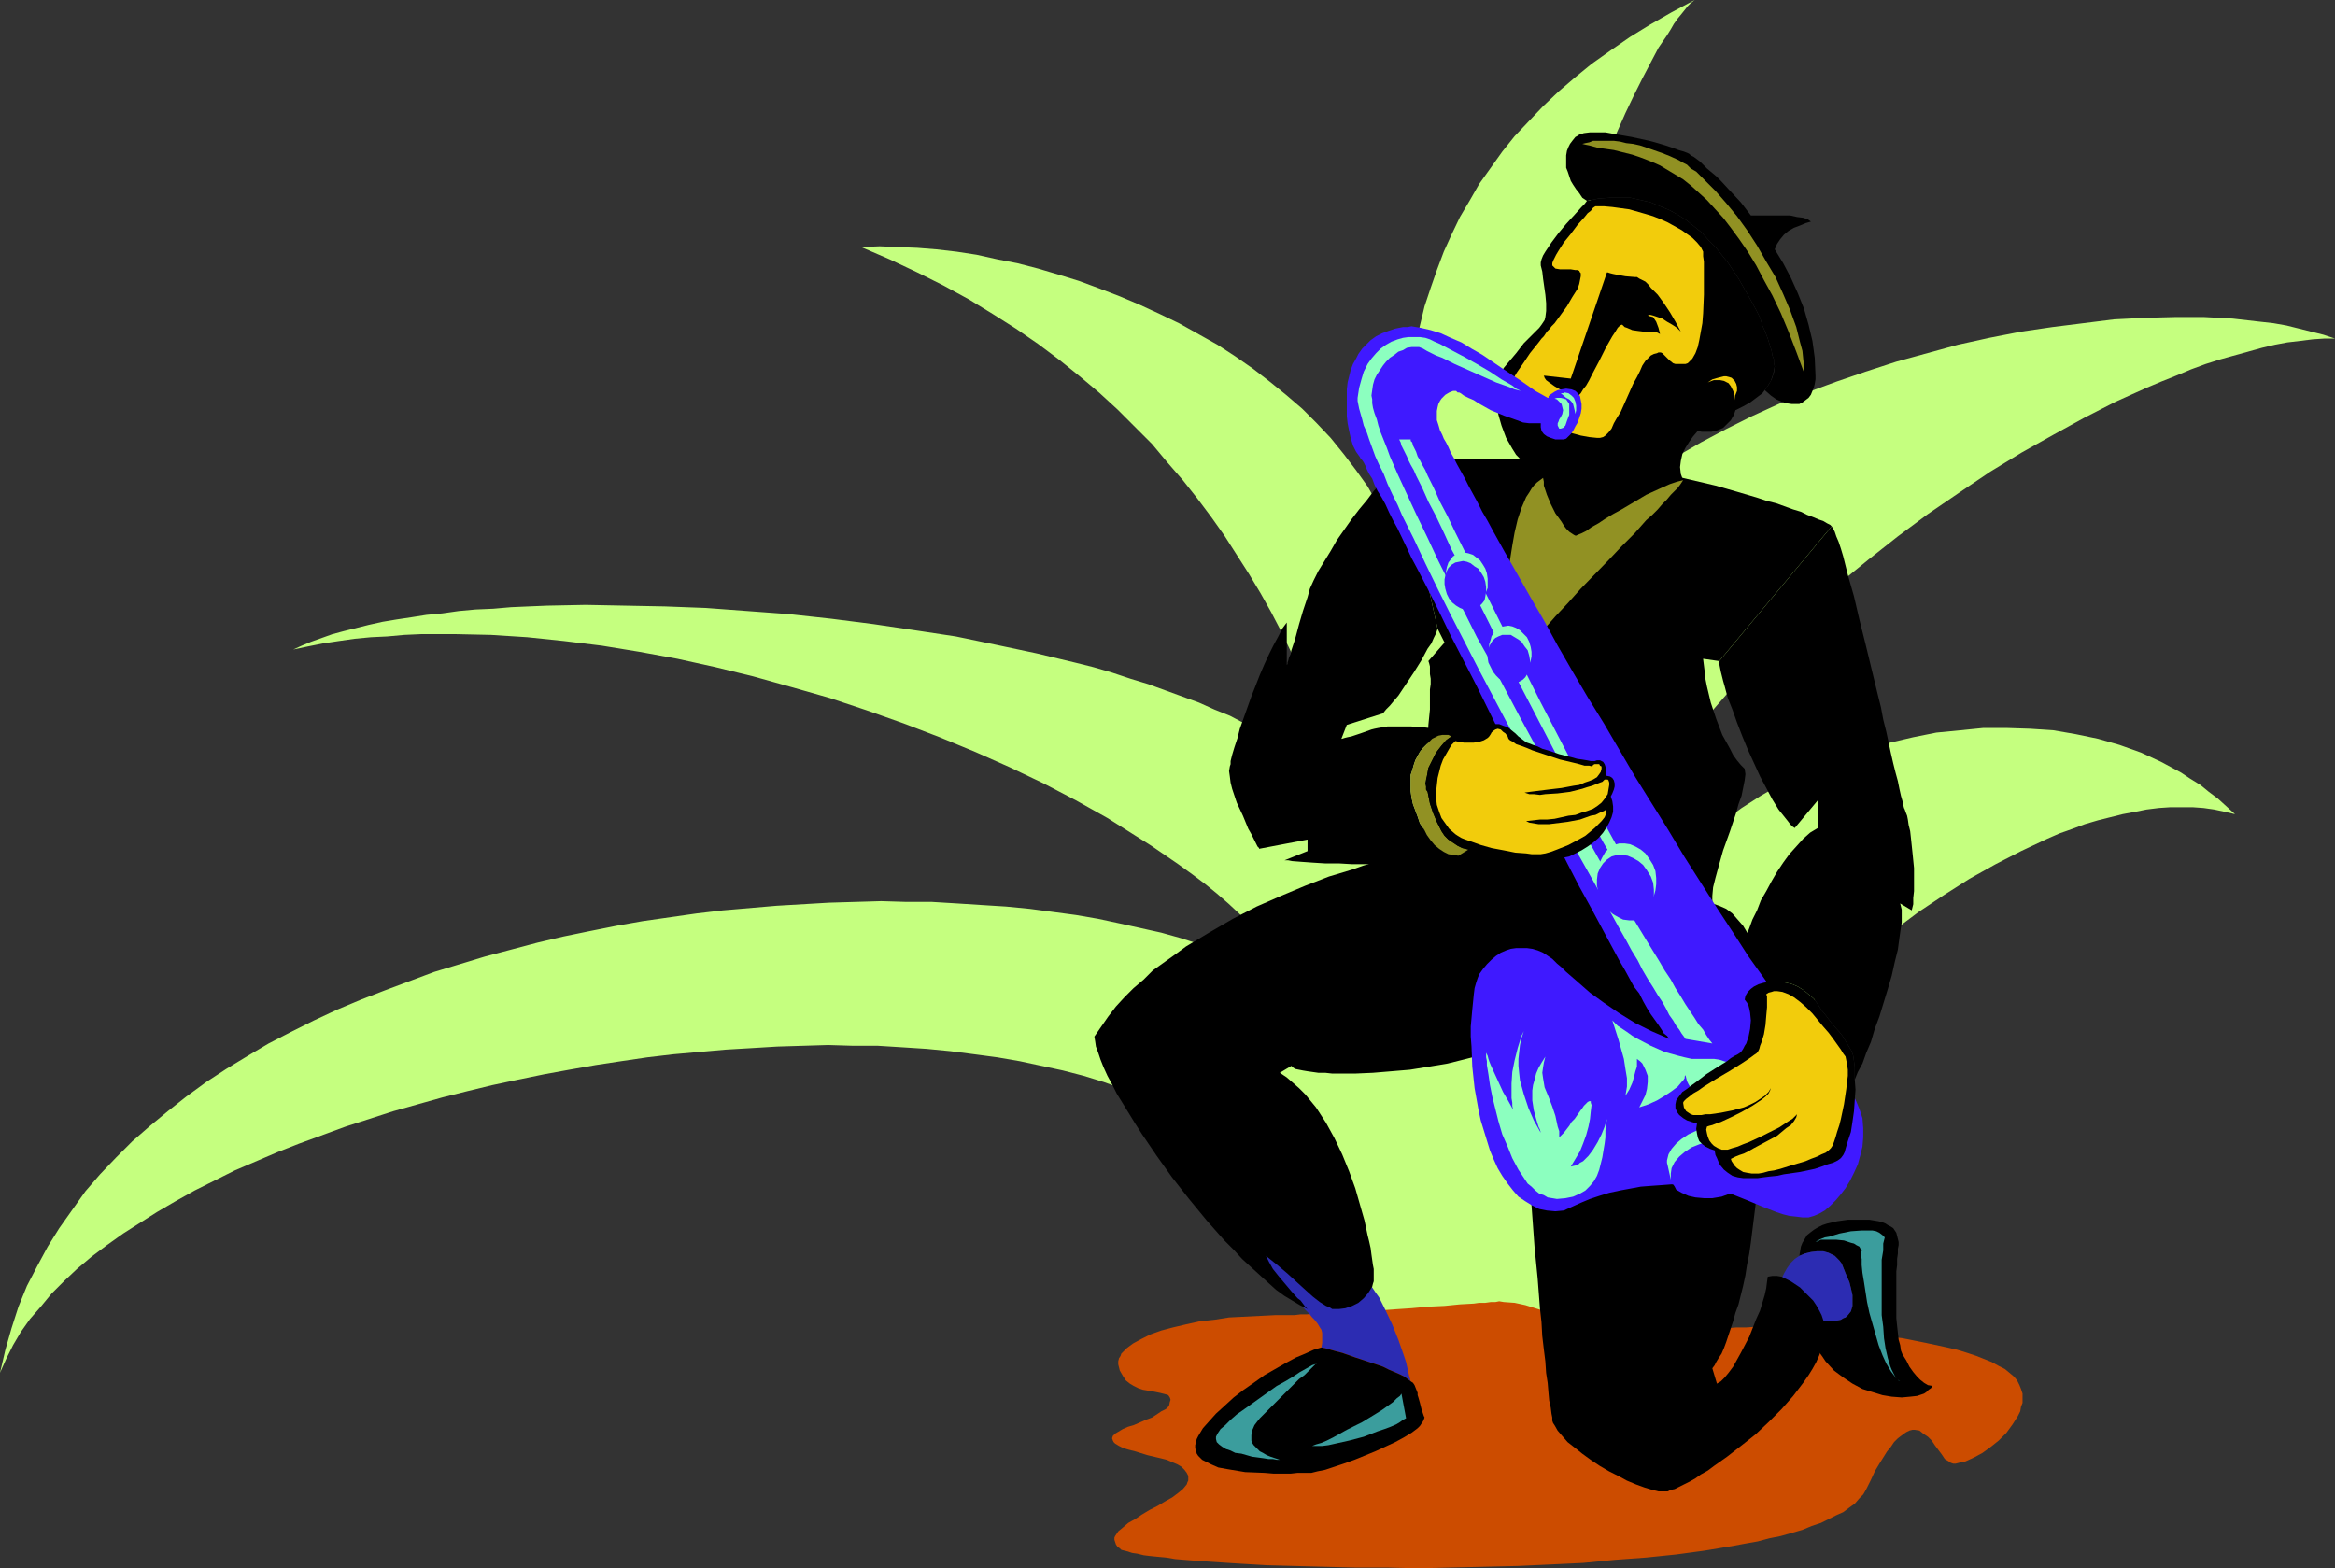 <?xml version="1.0" encoding="UTF-8" standalone="no"?>
<svg
   version="1.0"
   width="129.724mm"
   height="87.14mm"
   id="svg39"
   sodipodi:docname="Saxophonist 09.wmf"
   xmlns:inkscape="http://www.inkscape.org/namespaces/inkscape"
   xmlns:sodipodi="http://sodipodi.sourceforge.net/DTD/sodipodi-0.dtd"
   xmlns="http://www.w3.org/2000/svg"
   xmlns:svg="http://www.w3.org/2000/svg">
  <rect width="100%" height="100%" fill="#333333" stroke="none"/>
  <sodipodi:namedview
     id="namedview39"
     pagecolor="#ffffff"
     bordercolor="#000000"
     borderopacity="0.25"
     inkscape:showpageshadow="2"
     inkscape:pageopacity="0.0"
     inkscape:pagecheckerboard="0"
     inkscape:deskcolor="#d1d1d1"
     inkscape:document-units="mm" />
  <defs
     id="defs1">
    <pattern
       id="WMFhbasepattern"
       patternUnits="userSpaceOnUse"
       width="6"
       height="6"
       x="0"
       y="0" />
  </defs>
  <path
     style="fill:#c5ff7f;fill-opacity:1;fill-rule:evenodd;stroke:none"
     d="m 267.286,249.838 -2.262,-2.747 -2.424,-2.586 -2.747,-2.424 -2.909,-2.262 -3.07,-2.262 -3.232,-1.939 -3.394,-1.939 -3.717,-1.778 -3.717,-1.616 -4.04,-1.616 -4.04,-1.454 -4.202,-1.293 -4.363,-1.131 -4.525,-0.97 -4.525,-0.97 -4.686,-0.808 -4.848,-0.646 -5.01,-0.646 -5.01,-0.485 -5.01,-0.323 -5.171,-0.323 h -5.171 l -5.333,-0.162 -10.666,0.323 -5.333,0.323 -5.494,0.323 -5.494,0.485 -5.494,0.485 -5.494,0.646 -5.494,0.808 -5.333,0.808 -5.494,0.97 -5.333,0.97 -5.494,1.131 -5.333,1.131 -5.333,1.293 -5.171,1.293 -5.171,1.454 -5.171,1.454 -5.01,1.616 -5.01,1.616 -4.848,1.778 -4.848,1.778 -4.525,1.778 -4.525,1.939 -4.525,1.939 -4.202,2.101 -4.202,2.101 -4.04,2.262 -3.878,2.262 -3.555,2.262 -3.555,2.262 -3.394,2.424 -3.232,2.424 -3.07,2.586 -2.747,2.586 -2.586,2.586 -2.262,2.747 -2.262,2.586 -1.939,2.747 -1.616,2.747 -1.454,2.909 L 0,288.299 l 1.131,-4.848 1.293,-4.525 1.454,-4.525 1.778,-4.363 2.101,-4.04 2.262,-4.202 2.424,-3.878 2.747,-3.878 2.747,-3.878 3.07,-3.555 3.394,-3.555 3.394,-3.394 3.717,-3.232 3.717,-3.07 3.878,-3.07 4.202,-3.07 4.202,-2.747 4.525,-2.747 4.363,-2.586 4.686,-2.424 4.848,-2.424 4.848,-2.262 5.01,-2.101 5.01,-1.939 5.171,-1.939 5.171,-1.939 5.333,-1.616 5.333,-1.616 5.494,-1.454 5.494,-1.454 5.494,-1.293 5.494,-1.131 5.656,-1.131 5.494,-0.97 5.656,-0.808 5.656,-0.808 5.494,-0.646 5.656,-0.485 5.656,-0.485 5.494,-0.323 5.494,-0.323 10.989,-0.323 5.333,0.162 h 5.333 l 5.333,0.323 5.01,0.323 5.171,0.323 5.01,0.485 4.848,0.646 4.848,0.646 4.686,0.808 4.525,0.97 4.363,0.97 4.363,0.97 4.04,1.131 4.04,1.293 3.878,1.293 3.555,1.454 3.555,1.616 3.232,1.454 3.232,1.778 2.909,1.778 2.747,1.778 -1.454,-2.262 -1.454,-2.262 -1.778,-2.101 -1.778,-2.262 -1.939,-2.262 -1.939,-2.101 -2.262,-2.262 -2.262,-2.101 -2.262,-2.101 -2.424,-2.101 -2.586,-2.101 -2.586,-1.939 -2.909,-2.101 -5.656,-3.878 -3.07,-1.939 -6.141,-3.878 -6.626,-3.717 -6.787,-3.555 -7.11,-3.394 -7.272,-3.232 -7.434,-3.07 -7.595,-2.909 -7.757,-2.747 -7.757,-2.586 -7.918,-2.262 -8.08,-2.262 -7.918,-1.939 -8.08,-1.778 -7.918,-1.454 -7.918,-1.293 -7.918,-0.97 -7.757,-0.808 -7.595,-0.485 -7.434,-0.162 H 91.95 88.395 l -3.555,0.162 -3.555,0.323 -3.394,0.162 -3.394,0.323 -3.394,0.485 -3.232,0.485 -3.232,0.646 -3.07,0.646 1.778,-0.808 1.939,-0.808 2.262,-0.808 2.262,-0.808 2.424,-0.646 2.586,-0.646 2.586,-0.646 2.909,-0.646 2.909,-0.485 3.232,-0.485 3.07,-0.485 3.394,-0.323 3.394,-0.485 3.555,-0.323 3.717,-0.162 3.717,-0.323 3.717,-0.162 3.878,-0.162 8.08,-0.162 8.242,0.162 8.403,0.162 8.565,0.323 8.726,0.646 8.726,0.646 8.888,0.97 8.888,1.131 8.726,1.293 8.565,1.293 8.565,1.778 8.403,1.778 8.08,1.939 3.878,0.97 3.878,1.131 3.878,1.293 3.717,1.131 3.555,1.293 3.555,1.293 3.555,1.293 3.232,1.454 3.232,1.293 3.07,1.616 2.909,1.454 2.909,1.454 2.747,1.778 2.586,1.616 2.424,1.778 2.262,1.616 2.101,1.778 1.939,1.939 1.778,1.778 1.616,1.939 -2.909,-7.919 -3.232,-8.08 -3.555,-8.08 -3.878,-8.242 -1.939,-4.04 -2.101,-4.04 -2.262,-4.04 -2.424,-4.04 -2.586,-4.04 -2.586,-4.04 -2.747,-3.878 -2.909,-3.878 -3.07,-3.878 -3.232,-3.717 -3.232,-3.878 -3.555,-3.555 -3.717,-3.717 -3.878,-3.555 -4.04,-3.394 -4.202,-3.394 -4.525,-3.394 -4.686,-3.232 -4.848,-3.07 -5.01,-3.07 -5.333,-2.909 -5.494,-2.747 -5.818,-2.747 -5.979,-2.586 3.878,-0.162 3.878,0.162 4.04,0.162 4.04,0.323 4.202,0.485 4.202,0.646 4.363,0.97 4.202,0.808 4.363,1.131 4.363,1.293 4.202,1.293 4.363,1.616 4.202,1.616 4.202,1.778 4.202,1.939 4.04,1.939 4.04,2.262 4.04,2.262 3.717,2.424 3.717,2.586 3.555,2.747 3.394,2.747 3.394,2.909 3.07,3.07 2.909,3.07 2.747,3.394 2.586,3.394 2.424,3.394 2.101,3.717 1.939,3.555 1.616,3.878 1.454,3.878 -0.162,-4.848 v -4.686 -4.686 -4.525 l 0.323,-4.525 0.323,-4.525 0.485,-4.363 0.485,-4.202 0.646,-4.202 0.808,-4.202 0.97,-4.04 0.97,-4.04 1.293,-3.878 1.293,-3.717 1.454,-3.878 1.616,-3.555 1.778,-3.717 2.101,-3.555 1.939,-3.394 2.424,-3.394 2.424,-3.394 2.586,-3.232 2.909,-3.07 3.07,-3.232 3.232,-3.07 3.394,-2.909 3.555,-2.909 3.878,-2.747 4.202,-2.909 4.202,-2.586 L 350.995,2.586 355.843,0 l -0.808,0.646 -0.646,0.646 -0.646,0.808 -0.646,0.808 -0.808,0.97 -0.808,1.131 -0.646,1.131 -0.808,1.293 -1.778,2.586 -1.616,3.07 -1.778,3.394 -1.778,3.555 -1.778,3.717 -1.778,4.04 -1.778,4.363 -1.778,4.202 -1.616,4.686 -1.616,4.525 -1.616,4.848 -1.616,4.848 -1.293,4.848 -1.454,5.01 -1.131,4.848 -1.131,5.01 -0.97,4.848 -0.97,4.848 -0.646,4.686 -0.485,4.686 -0.323,4.525 -0.162,4.363 0.162,4.202 0.162,4.04 0.646,3.717 0.808,3.717 0.485,1.616 0.485,1.616 0.646,1.616 0.646,1.454 0.485,-1.778 0.646,-1.616 0.808,-1.616 0.97,-1.778 0.97,-1.616 1.131,-1.778 1.293,-1.616 1.454,-1.616 1.454,-1.616 1.616,-1.616 1.778,-1.616 1.778,-1.616 1.778,-1.616 2.101,-1.616 2.101,-1.454 2.101,-1.454 4.686,-3.07 5.01,-2.909 5.171,-2.747 5.494,-2.747 5.656,-2.586 5.979,-2.424 6.141,-2.262 6.141,-2.101 6.464,-2.101 6.464,-1.778 6.464,-1.778 6.626,-1.454 6.626,-1.293 6.626,-0.97 6.464,-0.808 6.464,-0.808 6.464,-0.323 6.302,-0.162 h 6.141 l 5.979,0.323 5.656,0.646 2.909,0.323 2.747,0.485 2.586,0.646 2.586,0.646 2.586,0.646 2.424,0.808 h -2.262 l -2.424,0.162 -2.586,0.323 -2.747,0.323 -2.586,0.485 -2.747,0.646 -2.909,0.808 -2.909,0.808 -2.909,0.808 -3.07,0.97 -3.07,1.131 -3.07,1.293 -3.232,1.293 -3.07,1.293 -6.464,2.909 -6.626,3.394 -6.464,3.555 -6.626,3.717 -6.626,4.04 -6.464,4.363 -6.626,4.525 -6.302,4.686 -6.141,4.848 -6.141,5.01 -5.818,5.01 -5.494,5.171 -5.333,5.333 -5.01,5.333 -2.262,2.747 -2.262,2.586 -2.262,2.747 -1.939,2.747 -2.101,2.586 -1.778,2.747 -1.778,2.747 -1.616,2.586 -1.454,2.747 -1.454,2.586 -1.293,2.586 -1.131,2.586 -0.97,2.586 -0.808,2.586 -0.646,2.586 -0.485,2.424 -0.485,2.586 -0.162,2.424 -0.162,2.424 0.162,2.262 0.323,2.424 0.323,2.262 0.808,-1.939 0.808,-1.939 1.939,-3.878 1.131,-1.778 1.293,-1.778 2.586,-3.555 2.909,-3.394 3.07,-3.232 3.394,-3.07 3.717,-2.909 3.717,-2.747 4.04,-2.586 4.202,-2.424 4.363,-2.101 4.525,-2.101 4.525,-1.778 4.848,-1.454 4.686,-1.293 4.848,-1.131 4.848,-0.97 5.01,-0.485 4.848,-0.485 h 4.848 l 5.01,0.162 4.848,0.323 4.686,0.808 4.686,0.97 4.525,1.293 4.525,1.616 2.101,0.97 2.101,0.97 2.101,1.131 2.101,1.131 1.939,1.293 2.101,1.293 1.778,1.454 1.939,1.454 1.778,1.616 1.778,1.616 -2.101,-0.485 -2.262,-0.485 -2.262,-0.323 -2.262,-0.162 h -2.262 -2.424 l -2.424,0.162 -2.586,0.323 -2.424,0.485 -2.586,0.485 -2.586,0.646 -2.586,0.646 -2.747,0.808 -2.586,0.97 -2.747,0.97 -2.586,1.131 -5.494,2.586 -5.333,2.747 -5.494,3.07 -5.333,3.394 -5.333,3.555 -5.171,3.878 -5.01,4.04 -4.848,4.202 -4.848,4.525 -4.525,4.525 -4.202,4.686 -4.04,4.686 -3.717,4.686 -3.232,4.848 -1.616,2.424 -1.454,2.424 -1.293,2.424 -1.293,2.424 -1.293,2.424 -0.97,2.424 -0.97,2.424 -0.808,2.262 -0.646,2.424 -0.646,2.262 -0.485,2.262 -0.323,2.262 -0.162,2.262 v 2.262 2.101 l 0.162,2.101 0.323,2.101 0.646,1.939 0.646,2.101 0.808,1.778 -26.987,34.583 -40.4,-30.22 z"
     id="path1" />
  <path
     style="fill:#cc4c00;fill-opacity:1;fill-rule:evenodd;stroke:none"
     d="m 267.771,276.179 -3.232,0.162 -3.232,0.162 -3.232,0.162 -3.07,0.485 -3.07,0.323 -2.909,0.646 -2.747,0.646 -2.424,0.646 -2.262,0.808 -1.939,0.97 -1.778,0.97 -0.646,0.485 -0.646,0.485 -0.485,0.485 -0.646,0.646 -0.162,0.485 -0.323,0.485 -0.162,0.646 v 0.646 l 0.162,0.646 0.162,0.646 0.646,1.131 0.646,0.97 0.808,0.646 0.808,0.485 0.97,0.485 0.97,0.323 1.939,0.323 1.616,0.323 0.646,0.162 0.646,0.162 0.485,0.162 0.323,0.485 0.162,0.485 -0.162,0.485 -0.162,0.808 -0.646,0.646 -0.97,0.485 -0.97,0.646 -0.97,0.646 -1.293,0.485 -2.586,1.131 -1.131,0.323 -1.131,0.485 -0.808,0.485 -0.808,0.485 -0.485,0.485 -0.162,0.485 0.162,0.485 0.162,0.323 0.323,0.323 0.808,0.485 0.97,0.485 1.131,0.323 1.293,0.323 2.586,0.808 2.747,0.646 1.293,0.323 1.131,0.485 1.131,0.485 0.808,0.485 0.646,0.646 0.485,0.646 0.323,0.646 v 0.97 l -0.162,0.323 -0.162,0.485 -0.808,0.97 -0.97,0.808 -1.293,0.97 -1.454,0.808 -1.616,0.97 -1.616,0.808 -1.616,0.97 -1.454,0.97 -1.454,0.808 -1.131,0.97 -0.97,0.808 -0.646,0.97 -0.162,0.323 v 0.485 l 0.162,0.485 0.162,0.485 0.323,0.485 0.485,0.323 0.323,0.323 0.646,0.162 0.646,0.162 0.97,0.323 1.131,0.162 1.293,0.323 1.293,0.162 1.616,0.162 1.778,0.162 1.939,0.323 1.939,0.162 2.101,0.162 2.262,0.162 2.424,0.162 2.424,0.162 2.586,0.162 2.747,0.162 2.747,0.162 5.818,0.162 6.141,0.162 6.464,0.162 h 6.626 l 6.787,0.162 6.949,-0.162 6.949,-0.162 6.949,-0.162 6.949,-0.323 6.787,-0.323 6.626,-0.646 6.626,-0.485 6.302,-0.646 5.979,-0.808 2.909,-0.485 2.909,-0.485 2.586,-0.485 2.747,-0.485 2.424,-0.646 2.424,-0.485 2.262,-0.646 2.262,-0.646 1.939,-0.808 1.939,-0.646 1.616,-0.808 1.616,-0.808 1.454,-0.646 1.293,-0.97 1.131,-0.808 0.97,-1.131 0.808,-0.808 0.646,-1.131 0.97,-1.939 0.808,-1.778 0.97,-1.616 0.808,-1.293 0.808,-1.293 0.808,-0.97 0.646,-0.97 0.808,-0.808 0.646,-0.485 0.646,-0.485 0.485,-0.323 0.646,-0.323 0.646,-0.162 h 0.485 l 0.97,0.162 0.808,0.646 0.97,0.646 0.808,0.808 0.646,0.97 1.454,1.939 0.646,0.97 0.808,0.485 0.485,0.323 0.485,0.162 h 0.485 l 0.646,-0.162 0.646,-0.162 0.808,-0.162 1.778,-0.808 1.778,-0.97 1.778,-1.293 1.616,-1.293 1.616,-1.616 1.293,-1.778 1.131,-1.778 0.485,-0.97 0.162,-0.97 0.323,-0.808 v -0.97 -0.97 l -0.323,-0.97 -0.323,-0.808 -0.485,-0.97 -0.646,-0.808 -0.97,-0.808 -0.97,-0.808 -1.293,-0.646 -1.454,-0.808 -1.616,-0.646 -1.616,-0.646 -1.939,-0.646 -2.101,-0.646 -2.101,-0.485 -2.262,-0.485 -2.262,-0.485 -4.848,-0.97 -5.171,-0.646 -5.171,-0.646 -5.333,-0.485 -5.171,-0.323 -5.01,-0.162 -2.262,-0.162 h -2.424 l -2.262,0.162 h -2.101 l -2.101,0.162 -1.939,0.162 -1.616,0.162 -1.778,0.323 -1.454,0.323 -1.293,0.323 -1.131,0.323 -0.808,0.485 -0.97,0.485 -1.778,0.485 h -0.97 -1.131 -1.131 l -2.424,-0.323 -2.424,-0.485 -2.586,-0.808 -2.747,-0.808 -2.747,-0.97 -5.494,-1.939 -2.747,-0.97 -2.424,-0.808 -2.586,-0.808 -2.262,-0.485 -2.262,-0.162 -0.97,-0.162 -0.808,0.162 h -0.97 l -1.131,0.162 h -1.293 l -1.131,0.162 -2.909,0.162 -3.232,0.323 -3.394,0.162 -3.555,0.323 -7.272,0.485 -3.555,0.162 -3.555,0.162 -3.394,0.162 -2.909,0.162 -1.293,0.162 h -1.293 l -1.293,0.162 h -0.97 -0.97 -0.808 z"
     id="path2" />
  <path
     style="fill:#000000;fill-opacity:1;fill-rule:evenodd;stroke:none"
     d="m 356.489,90.498 -0.97,1.131 -0.808,1.131 -0.808,1.293 -0.646,1.293 -0.323,1.454 -0.162,1.293 0.162,1.454 0.485,1.293 -1.293,0.323 -1.454,0.485 -1.454,0.646 -1.778,0.808 -1.778,0.808 -1.616,0.97 -3.555,2.101 -1.778,0.97 -1.616,0.97 -1.454,0.97 -1.454,0.808 -1.131,0.808 -0.97,0.485 -0.808,0.323 -0.323,0.162 h -0.162 l -0.323,-0.162 -0.485,-0.323 -0.485,-0.323 -0.646,-0.646 -0.485,-0.646 -0.485,-0.808 -1.293,-1.778 -0.97,-1.939 -0.808,-1.939 -0.323,-0.97 -0.323,-0.97 v -0.808 l -0.162,-0.808 -1.293,-0.808 -1.293,-0.97 -1.131,-0.97 -0.97,-1.131 -0.97,-0.97 -0.808,-1.293 -0.646,-1.131 -0.646,-1.131 -0.97,-2.586 -0.646,-2.262 -0.485,-2.424 -0.162,-2.101 v -0.97 l 0.162,-0.97 0.485,-1.131 0.485,-1.131 0.646,-1.131 0.808,-0.97 1.778,-2.101 1.616,-2.101 0.97,-0.97 0.808,-0.808 0.808,-0.808 0.646,-0.646 0.485,-0.646 0.323,-0.485 0.323,-0.485 0.162,-0.646 0.162,-1.293 v -1.616 l -0.162,-1.778 -0.485,-3.394 -0.162,-1.454 -0.323,-1.293 v -0.646 l 0.162,-0.646 0.323,-0.808 0.485,-0.808 0.646,-0.97 0.646,-0.97 1.454,-1.939 1.616,-1.939 1.778,-1.939 1.454,-1.616 0.646,-0.646 0.485,-0.646 2.424,-0.485 2.262,-0.162 h 2.262 2.262 l 2.101,0.485 2.101,0.485 1.939,0.808 1.939,0.808 1.778,0.97 1.778,1.131 1.616,1.293 1.616,1.293 1.454,1.616 1.454,1.454 2.586,3.232 2.262,3.394 1.939,3.394 1.778,3.232 0.808,1.616 0.485,1.616 0.646,1.454 0.485,1.293 0.808,2.586 0.162,0.97 0.323,0.808 v 0.808 l 0.162,0.646 -0.162,0.808 -0.162,0.808 -0.485,1.454 -0.808,1.293 -0.97,1.293 -1.293,0.97 -1.293,0.97 -1.454,0.808 -1.616,0.808 -0.323,0.97 -0.646,1.131 -0.808,0.808 -0.808,0.808 -1.131,0.485 -1.293,0.323 h -1.293 -0.808 z"
     id="path3" />
  <path
     style="fill:#000000;fill-opacity:1;fill-rule:evenodd;stroke:none"
     d="m 372.649,52.359 1.778,2.909 1.616,3.07 1.454,3.232 1.293,3.232 0.97,3.394 0.808,3.394 0.485,3.555 0.162,3.717 v 0.808 l -0.162,0.97 -0.162,0.646 -0.323,0.808 -0.323,0.808 -0.485,0.646 -0.646,0.485 -0.646,0.485 -0.646,0.323 h -0.808 -0.808 l -1.131,-0.162 -0.97,-0.323 -1.131,-0.485 -1.131,-0.808 -1.293,-1.131 0.808,-1.131 0.646,-1.131 0.485,-1.454 0.162,-1.293 -0.162,-0.646 v -0.808 l -0.323,-0.808 -0.162,-0.97 -0.808,-2.586 -0.485,-1.293 -0.646,-1.454 -0.485,-1.616 -0.808,-1.616 -1.778,-3.232 -1.939,-3.394 -2.262,-3.394 -2.586,-3.232 -1.454,-1.454 -1.454,-1.616 -1.616,-1.293 -1.616,-1.293 -1.778,-1.131 -1.778,-0.97 -1.939,-0.808 -1.939,-0.808 -2.101,-0.485 -2.101,-0.485 h -2.262 -2.262 l -2.262,0.162 -2.424,0.485 -0.97,-0.646 -0.646,-0.97 -0.646,-0.808 -0.646,-0.97 -0.485,-0.808 -0.323,-0.97 -0.323,-0.97 -0.323,-0.808 v -0.97 -0.808 -0.808 l 0.162,-0.97 0.323,-0.808 0.323,-0.646 0.485,-0.646 0.646,-0.808 0.323,-0.162 0.485,-0.323 0.97,-0.323 1.293,-0.162 h 1.454 1.778 l 1.778,0.323 3.717,0.646 3.717,0.808 1.778,0.485 1.616,0.485 1.454,0.485 1.293,0.485 1.131,0.323 0.808,0.323 0.323,0.162 0.323,0.323 0.646,0.323 0.646,0.485 0.646,0.485 0.646,0.646 0.808,0.808 0.97,0.808 0.97,0.808 0.97,0.97 1.939,2.101 2.262,2.424 2.101,2.747 h 2.424 2.101 1.939 1.778 l 1.454,0.323 1.293,0.162 0.97,0.323 0.646,0.485 -1.131,0.323 -1.131,0.485 -1.293,0.485 -1.131,0.646 -0.97,0.808 -0.808,0.97 -0.646,0.97 z"
     id="path4" />
  <path
     style="fill:#f2cc0c;fill-opacity:1;fill-rule:evenodd;stroke:none"
     d="m 357.62,52.844 v 0.97 l 0.162,1.131 v 6.949 l -0.162,3.878 -0.162,2.101 -0.323,1.778 -0.323,1.778 -0.323,1.454 -0.485,1.293 -0.646,1.131 -0.323,0.323 -0.323,0.323 -0.323,0.323 -0.485,0.162 h -0.808 -0.808 -0.485 l -0.485,-0.162 -0.808,-0.646 -0.323,-0.323 -0.323,-0.323 -0.485,-0.485 -0.323,-0.323 -0.323,-0.162 h -0.485 l -0.323,0.162 -0.646,0.162 -0.646,0.323 -0.485,0.485 -0.646,0.646 -0.646,0.97 -0.485,1.131 -0.646,1.293 -0.808,1.454 -1.293,2.909 -1.293,2.909 -0.808,1.293 -0.646,1.131 -0.485,1.131 -0.646,0.808 -0.646,0.646 -0.485,0.323 -0.646,0.162 h -0.646 l -1.616,-0.162 -1.778,-0.323 -1.778,-0.485 -1.778,-0.646 -1.616,-0.646 -1.293,-0.646 -0.485,-0.323 -0.485,-0.323 -0.323,-0.162 -0.646,-0.323 -1.131,-0.323 -1.293,-0.323 -1.293,-0.323 -1.293,-0.485 -0.646,-0.323 -0.485,-0.323 -0.323,-0.485 -0.485,-0.485 -0.162,-0.646 v -0.646 -0.646 l 0.323,-0.97 0.323,-0.808 0.323,-0.97 1.131,-1.939 1.454,-2.101 1.293,-1.939 1.293,-1.616 0.646,-0.808 0.485,-0.646 0.485,-0.485 0.323,-0.485 0.323,-0.485 0.485,-0.485 0.485,-0.646 0.646,-0.646 1.293,-1.778 1.293,-1.778 1.131,-1.939 1.131,-1.778 0.323,-0.97 0.162,-0.808 0.162,-0.808 v -0.646 l -0.162,-0.162 -0.162,-0.323 -0.323,-0.162 h -0.485 l -0.97,-0.162 h -1.131 -1.131 l -0.97,-0.162 -0.162,-0.162 -0.323,-0.323 -0.162,-0.162 v -0.485 l 0.162,-0.485 0.323,-0.646 0.323,-0.646 0.485,-0.808 1.131,-1.778 1.454,-1.778 1.454,-1.939 1.454,-1.616 0.646,-0.808 0.646,-0.485 0.485,-0.646 0.485,-0.323 h 1.778 l 1.778,0.162 3.555,0.485 3.394,0.97 1.616,0.485 1.616,0.646 1.454,0.646 1.454,0.808 1.454,0.808 1.131,0.808 1.131,0.808 0.97,0.97 0.808,0.97 z"
     id="path5" />
  <path
     style="fill:#000000;fill-opacity:1;fill-rule:evenodd;stroke:none"
     d="m 352.934,69.651 -1.131,-2.101 -1.131,-1.939 -1.293,-1.939 -1.293,-1.778 -1.454,-1.454 -0.485,-0.646 -0.646,-0.646 -0.646,-0.323 -0.646,-0.323 -0.485,-0.323 h -0.485 l -1.939,-0.162 -1.778,-0.323 -0.808,-0.162 -0.646,-0.162 -0.485,-0.162 h -0.162 l -7.595,22.301 -5.818,-0.646 h 0.162 l 0.162,0.485 0.323,0.485 0.646,0.485 1.131,0.808 1.131,0.646 0.808,0.323 0.808,0.323 0.97,0.323 1.131,0.323 h 0.162 l 0.162,-0.162 0.323,-0.323 0.485,-0.808 0.646,-0.808 0.646,-1.131 0.646,-1.293 1.454,-2.747 1.454,-2.909 0.646,-1.131 0.646,-1.131 0.646,-0.97 0.485,-0.808 0.485,-0.485 0.323,-0.162 h 0.162 l 0.485,0.485 0.485,0.162 1.131,0.485 1.131,0.162 1.293,0.162 h 0.97 1.131 l 0.646,0.162 0.323,0.162 0.323,0.162 -0.323,-1.293 -0.485,-1.293 -0.323,-0.485 -0.323,-0.485 -0.646,-0.162 -0.485,-0.162 0.485,-0.162 0.646,0.162 0.97,0.323 0.97,0.323 0.97,0.646 1.131,0.646 0.97,0.646 z"
     id="path6" />
  <path
     style="fill:#f2cc0c;fill-opacity:1;fill-rule:evenodd;stroke:none"
     d="m 364.246,84.033 v -0.97 l -0.323,-0.97 -0.485,-0.97 -0.485,-0.646 -0.97,-0.485 -0.808,-0.162 h -0.646 -0.646 l -0.485,0.162 -0.808,0.323 0.97,-0.646 1.131,-0.323 1.293,-0.323 h 0.485 l 0.646,0.162 0.485,0.162 0.323,0.323 0.323,0.323 0.323,0.646 0.162,0.646 v 0.808 l -0.323,0.808 z"
     id="path7" />
  <path
     style="fill:#919123;fill-opacity:1;fill-rule:evenodd;stroke:none"
     d="m 378.79,78.216 v -1.454 l -0.162,-1.454 -0.162,-1.616 -0.485,-1.778 -0.808,-3.232 -1.293,-3.555 -1.454,-3.394 -1.616,-3.555 -1.939,-3.232 -1.939,-3.394 -2.101,-3.232 -2.101,-2.909 -2.262,-2.747 -2.262,-2.586 -2.101,-2.101 -0.97,-0.97 -0.97,-0.97 -1.131,-0.646 -0.808,-0.808 -0.97,-0.485 -0.808,-0.485 -1.778,-0.808 -1.616,-0.646 -3.232,-1.131 -1.454,-0.485 -1.454,-0.323 -1.454,-0.162 -1.293,-0.323 -1.293,-0.162 h -1.293 -0.97 -1.131 -0.97 l -0.808,0.323 -0.808,0.162 -0.646,0.162 0.646,0.162 0.808,0.162 1.778,0.485 2.262,0.323 1.131,0.162 1.293,0.323 2.586,0.646 1.454,0.485 1.293,0.485 1.616,0.646 1.454,0.646 1.616,0.97 1.616,0.97 1.616,0.97 1.616,1.293 1.616,1.454 1.778,1.616 1.616,1.778 1.778,1.939 1.616,2.101 1.778,2.424 1.778,2.586 1.778,2.909 1.616,3.07 1.778,3.232 1.778,3.717 1.616,3.878 1.616,4.202 z"
     id="path8" />
  <path
     style="fill:#000000;fill-opacity:1;fill-rule:evenodd;stroke:none"
     d="m 379.76,278.603 v -0.323 l 0.162,-0.323 0.323,-0.323 h 0.323 l 0.485,-0.162 h 0.646 1.293 1.454 l 1.293,-0.162 0.808,-0.162 0.485,-0.323 0.485,-0.162 0.485,-0.485 0.646,-0.808 0.323,-1.131 v -1.131 -1.131 l -0.323,-1.454 -0.323,-1.293 -0.646,-1.454 -0.646,-1.616 -0.323,-0.808 -0.485,-0.646 -0.485,-0.485 -0.485,-0.485 -0.646,-0.323 -0.646,-0.323 -1.131,-0.323 h -1.293 l -1.293,0.162 -1.293,0.323 -1.131,0.485 0.162,-0.97 0.162,-0.97 0.323,-0.808 0.485,-0.808 0.485,-0.808 0.808,-0.646 0.646,-0.485 0.808,-0.485 0.97,-0.485 0.97,-0.323 2.101,-0.485 2.262,-0.323 h 2.424 1.131 0.97 l 0.97,0.162 0.97,0.162 0.646,0.162 0.808,0.323 0.485,0.323 0.646,0.323 0.485,0.323 0.323,0.485 0.323,0.485 0.162,0.646 0.162,0.646 0.162,0.646 v 0.646 l -0.162,0.808 v 0.97 l -0.162,1.131 v 1.293 l -0.162,1.293 v 3.232 3.394 3.232 l 0.162,1.616 0.162,1.454 0.162,1.454 0.323,1.131 0.162,1.131 0.323,0.808 0.808,1.293 0.646,1.293 0.808,1.131 0.808,0.97 0.646,0.646 0.808,0.646 0.808,0.485 0.97,0.162 -0.323,0.485 -0.485,0.323 -0.485,0.485 -0.485,0.323 -1.454,0.485 -1.454,0.162 -1.778,0.162 -2.101,-0.162 -1.939,-0.323 -2.101,-0.646 -2.101,-0.646 -2.101,-1.131 -1.939,-1.293 -1.939,-1.454 -1.778,-1.939 -0.646,-0.97 -0.808,-1.131 -0.646,-1.131 -0.485,-1.293 -0.485,-1.293 z"
     id="path9" />
  <path
     style="fill:#2c2cb2;fill-opacity:1;fill-rule:evenodd;stroke:none"
     d="m 372.649,271.331 0.485,-0.808 0.485,-0.97 0.97,-2.101 0.646,-1.131 0.808,-1.131 0.808,-0.808 0.97,-0.646 1.131,-0.485 1.293,-0.323 1.293,-0.162 h 1.293 l 1.131,0.323 0.646,0.323 0.646,0.323 0.485,0.485 0.485,0.485 0.485,0.646 0.323,0.808 0.646,1.616 0.646,1.454 0.323,1.293 0.323,1.454 v 1.131 1.131 l -0.323,1.131 -0.646,0.808 -0.485,0.485 -0.485,0.162 -0.485,0.323 -0.808,0.162 -1.293,0.162 h -1.454 -1.293 -0.646 l -0.485,0.162 h -0.323 l -0.323,0.323 -0.162,0.323 v 0.323 l -0.808,-1.616 -0.808,-1.454 -0.808,-1.293 -0.97,-0.97 -0.97,-0.808 -0.97,-0.646 -0.97,-0.323 z"
     id="path10" />
  <path
     style="fill:#2c2cb2;fill-opacity:1;fill-rule:evenodd;stroke:none"
     d="m 262.923,262.766 0.162,0.162 0.323,0.323 0.646,0.646 0.646,0.808 0.97,0.97 0.97,0.97 2.101,2.424 2.262,2.586 1.131,1.131 0.97,1.131 0.97,1.131 0.808,0.808 0.646,0.808 0.485,0.485 0.646,0.808 0.485,0.808 0.323,0.485 0.162,0.646 v 0.646 0.646 0.808 l -0.162,0.97 0.808,0.162 1.131,0.323 1.131,0.323 1.293,0.323 2.747,0.97 2.909,0.97 2.909,0.97 1.293,0.646 1.131,0.485 1.131,0.485 0.97,0.485 0.646,0.485 0.646,0.485 -0.323,-1.131 -0.323,-1.454 -0.323,-1.454 -0.485,-1.454 -1.131,-3.232 -1.293,-3.232 -1.454,-3.07 -0.646,-1.293 -0.646,-1.293 -0.808,-1.131 -0.646,-0.97 -0.646,-0.808 -0.485,-0.485 h -0.646 l -0.646,-0.162 -1.454,-0.162 -1.778,-0.485 -1.778,-0.808 -2.101,-0.646 -1.939,-0.808 -2.101,-0.808 -1.939,-0.97 -1.939,-0.808 -1.778,-0.646 -1.616,-0.646 -1.454,-0.323 -0.646,-0.162 h -0.485 -0.485 -0.485 l -0.323,0.162 -0.162,0.162 -0.162,0.323 z"
     id="path11" />
  <path
     style="fill:#000000;fill-opacity:1;fill-rule:evenodd;stroke:none"
     d="m 296.212,290.077 -0.646,-0.485 -0.646,-0.485 -0.97,-0.485 -1.131,-0.485 -1.131,-0.485 -1.293,-0.646 -2.909,-0.97 -2.909,-0.97 -2.747,-0.97 -1.293,-0.323 -1.131,-0.323 -1.131,-0.323 -0.808,-0.162 -1.616,0.485 -1.778,0.808 -1.939,0.808 -2.101,1.131 -2.262,1.293 -2.262,1.293 -2.262,1.616 -2.101,1.454 -2.101,1.616 -1.939,1.778 -1.778,1.616 -1.454,1.616 -1.293,1.454 -0.485,0.808 -0.485,0.808 -0.323,0.646 -0.162,0.646 -0.162,0.646 v 0.646 l 0.162,0.485 0.162,0.646 0.323,0.485 0.323,0.323 0.485,0.485 0.646,0.323 1.293,0.646 1.454,0.646 1.778,0.323 1.939,0.323 1.939,0.323 4.04,0.162 1.939,0.162 h 3.555 l 1.454,-0.162 h 2.101 0.323 0.485 l 0.646,-0.162 0.646,-0.162 1.616,-0.323 1.939,-0.646 1.939,-0.646 2.262,-0.808 4.363,-1.778 2.101,-0.97 2.101,-0.97 1.778,-0.97 1.616,-0.97 1.293,-0.97 0.485,-0.485 0.323,-0.485 0.323,-0.485 0.162,-0.323 0.162,-0.485 -0.162,-0.323 -0.485,-1.454 -0.323,-1.293 -0.323,-1.131 -0.162,-0.485 v -0.485 l -0.323,-0.808 -0.323,-0.808 -0.323,-0.485 z"
     id="path12" />
  <path
     style="fill:#000000;fill-opacity:1;fill-rule:evenodd;stroke:none"
     d="m 384.608,110.536 -0.323,-0.323 -0.646,-0.323 -0.808,-0.485 -0.97,-0.323 -1.131,-0.485 -1.293,-0.485 -1.293,-0.646 -1.616,-0.485 -1.778,-0.646 -1.778,-0.646 -1.939,-0.485 -1.939,-0.646 -4.363,-1.293 -4.525,-1.293 -4.848,-1.131 -4.848,-1.131 -4.848,-1.131 -4.686,-0.808 -4.525,-0.808 -2.262,-0.323 -2.101,-0.162 -2.101,-0.162 -1.939,-0.162 -1.778,-0.162 h -1.778 l -0.323,0.162 h -0.646 -1.454 -1.616 l -1.939,0.162 h -9.373 -4.848 l -2.262,0.162 h -2.101 l -1.778,0.323 -1.778,0.162 -0.646,0.162 -0.485,0.162 h -0.646 l -0.323,0.323 7.595,34.421 1.454,2.909 -3.394,3.878 0.162,0.485 0.162,0.646 v 0.646 0.97 l 0.162,0.97 v 1.131 l -0.162,1.131 v 1.454 2.747 l -0.323,3.232 -0.323,6.787 -0.162,3.232 -0.162,3.394 -0.162,3.07 -0.162,2.909 v 1.293 1.131 1.131 0.97 l 0.162,0.808 0.162,0.808 v 0.485 l 0.162,0.485 -1.454,0.162 -1.778,0.323 -1.778,0.485 -1.939,0.323 -1.939,0.646 -2.262,0.485 -2.101,0.646 -2.262,0.808 -4.848,1.454 -5.01,1.939 -5.01,2.101 -5.171,2.262 -5.01,2.586 -5.01,2.909 -4.848,2.909 -2.424,1.778 -2.262,1.616 -2.262,1.616 -1.939,1.939 -2.101,1.778 -1.939,1.939 -1.778,1.939 -1.616,2.101 -1.454,2.101 -1.454,2.101 0.162,0.97 0.162,1.131 0.485,1.293 0.485,1.454 0.646,1.616 0.808,1.778 0.97,1.778 0.97,1.939 1.293,2.101 1.293,2.101 1.293,2.101 1.454,2.262 3.07,4.525 3.232,4.525 3.555,4.525 3.717,4.525 3.717,4.202 1.939,1.939 1.778,1.939 1.939,1.778 1.778,1.616 1.778,1.616 1.616,1.454 1.778,1.293 1.616,0.97 1.616,0.97 1.616,0.808 -0.485,-0.485 -0.485,-0.646 -0.485,-0.646 -0.646,-0.485 -1.293,-1.454 -2.586,-3.07 -1.293,-1.616 -0.808,-1.454 -0.323,-0.646 -0.323,-0.646 2.424,1.939 2.101,1.778 1.939,1.778 1.778,1.616 1.616,1.454 1.454,1.131 1.293,0.808 0.808,0.323 0.485,0.323 h 0.646 0.808 l 1.293,-0.162 1.454,-0.485 1.293,-0.646 1.131,-0.97 0.97,-1.131 0.808,-1.293 0.162,-0.646 0.162,-0.485 v -1.778 -0.808 l -0.162,-0.808 -0.162,-1.131 -0.162,-1.131 -0.162,-1.293 -0.323,-1.454 -0.323,-1.293 -0.646,-3.07 -0.97,-3.394 -0.97,-3.394 -1.293,-3.555 -1.454,-3.555 -1.616,-3.394 -1.778,-3.232 -2.101,-3.232 -2.262,-2.747 -1.293,-1.293 -1.293,-1.131 -1.293,-1.131 -1.454,-0.97 2.424,-1.454 0.323,0.323 0.485,0.323 0.808,0.162 0.808,0.162 0.97,0.162 1.131,0.162 1.131,0.162 h 1.454 l 1.454,0.162 h 1.616 3.232 l 3.717,-0.162 3.878,-0.323 3.878,-0.323 4.04,-0.646 3.878,-0.646 3.878,-0.97 3.717,-0.97 1.616,-0.646 1.778,-0.646 1.616,-0.646 1.454,-0.808 1.293,-0.646 1.293,-0.97 -0.162,1.616 v 1.939 l -0.162,2.101 v 2.262 2.424 2.747 l 0.162,2.747 0.162,2.909 0.162,3.07 v 3.07 l 0.485,6.626 0.97,13.413 0.646,6.464 0.485,6.303 0.323,2.909 0.162,2.909 0.323,2.747 0.323,2.586 0.162,2.424 0.323,2.101 0.162,1.939 0.162,1.778 0.323,1.454 0.162,1.293 0.162,0.808 v 0.646 l 0.162,0.485 0.323,0.485 0.646,1.131 0.97,1.131 1.131,1.293 1.454,1.131 1.616,1.293 1.778,1.293 1.939,1.293 1.939,1.131 1.939,0.97 1.778,0.97 1.939,0.808 1.778,0.646 1.616,0.485 1.293,0.323 h 1.293 0.646 l 0.646,-0.323 0.808,-0.162 0.97,-0.485 0.97,-0.485 1.293,-0.646 1.131,-0.646 1.131,-0.808 1.454,-0.808 1.293,-0.97 2.747,-1.939 2.909,-2.262 3.07,-2.424 2.747,-2.586 2.747,-2.747 2.424,-2.747 2.101,-2.747 1.131,-1.616 0.808,-1.293 0.808,-1.454 0.646,-1.454 0.485,-1.454 0.323,-1.293 0.323,-1.454 v -1.293 -0.97 l -0.323,-0.97 -0.323,-0.97 -0.485,-0.97 -0.646,-1.131 -0.646,-0.97 -1.778,-1.778 -0.97,-0.97 -0.97,-0.646 -0.97,-0.646 -0.97,-0.485 -0.97,-0.485 -0.97,-0.162 h -0.97 l -0.97,0.162 -0.162,1.131 -0.162,1.293 -0.323,1.454 -0.485,1.616 -0.485,1.616 -0.808,1.778 -1.454,3.717 -1.778,3.394 -0.808,1.454 -0.808,1.454 -0.97,1.293 -0.808,0.97 -0.808,0.808 -0.808,0.485 -0.97,-3.232 0.485,-0.646 0.323,-0.646 0.485,-0.808 0.646,-0.97 0.485,-1.131 0.485,-1.293 0.485,-1.454 0.485,-1.454 0.485,-1.454 0.485,-1.778 0.646,-1.778 0.485,-1.939 0.485,-1.939 0.485,-2.262 0.323,-2.101 0.485,-2.424 0.323,-2.262 0.323,-2.586 0.323,-2.586 0.323,-2.586 0.485,-5.494 0.162,-5.818 0.162,-5.979 -0.323,-6.303 -0.162,-3.232 -0.323,-3.07 -0.323,-3.394 -0.485,-3.232 0.808,-2.101 0.485,-2.101 0.162,-2.101 0.162,-2.262 v -2.101 l -0.162,-2.262 -0.323,-1.939 -0.485,-2.101 -0.646,-1.939 -0.808,-1.778 -0.97,-1.616 -1.131,-1.293 -1.131,-1.293 -1.293,-0.97 -1.454,-0.646 -1.454,-0.485 v -1.616 l 0.162,-1.778 0.485,-1.939 0.485,-1.778 1.131,-4.04 1.454,-4.04 0.646,-1.939 0.323,-0.97 0.323,-0.97 0.485,-1.778 0.646,-1.778 0.323,-1.616 0.323,-1.616 0.162,-1.293 -0.162,-1.131 -0.808,-0.808 -0.808,-0.97 -0.808,-1.131 -0.646,-1.293 -0.808,-1.454 -0.808,-1.454 -1.293,-3.394 -1.131,-3.394 -0.808,-3.394 -0.323,-1.616 -0.162,-1.616 -0.162,-1.293 -0.162,-1.293 3.394,0.485 z"
     id="path13" />
  <path
     style="fill:#919123;fill-opacity:1;fill-rule:evenodd;stroke:none"
     d="m 353.419,100.84 -1.293,0.323 -1.454,0.485 -1.454,0.646 -1.778,0.808 -1.778,0.808 -1.616,0.97 -3.555,2.101 -1.778,0.97 -1.616,0.97 -1.454,0.97 -1.454,0.808 -1.131,0.808 -0.97,0.485 -0.808,0.323 -0.323,0.162 h -0.162 l -0.323,-0.162 -0.485,-0.323 -0.485,-0.323 -0.646,-0.646 -0.485,-0.646 -0.485,-0.808 -1.293,-1.778 -0.97,-1.939 -0.808,-1.939 -0.323,-0.97 -0.323,-0.97 v -0.808 l -0.162,-0.808 -0.646,0.485 -0.646,0.485 -0.646,0.646 -0.485,0.646 -0.485,0.808 -0.646,0.97 -0.485,1.131 -0.485,1.131 -0.808,2.424 -0.646,2.747 -0.485,2.747 -0.485,3.07 -0.323,3.07 -0.162,3.07 v 2.909 l 0.162,2.909 0.323,2.747 0.323,2.424 0.323,1.131 0.323,1.131 0.323,0.97 0.485,0.808 0.646,-0.97 0.646,-0.97 0.97,-0.97 0.808,-1.131 1.131,-1.293 1.131,-1.293 2.424,-2.747 2.586,-2.747 2.747,-3.07 5.818,-5.979 2.747,-2.909 2.747,-2.747 2.424,-2.747 1.293,-1.131 1.131,-1.131 0.97,-1.131 0.97,-0.97 0.808,-0.97 0.808,-0.808 0.646,-0.646 0.485,-0.646 0.323,-0.485 z"
     id="path14" />
  <path
     style="fill:#000000;fill-opacity:1;fill-rule:evenodd;stroke:none"
     d="m 366.347,209.922 0.162,-0.808 0.485,-0.808 0.646,-0.646 0.646,-0.485 0.97,-0.485 1.131,-0.323 0.97,-0.162 h 1.293 1.293 l 1.131,0.162 1.293,0.323 1.131,0.485 1.293,0.808 0.97,0.808 1.131,0.97 0.808,1.131 0.808,1.293 0.808,0.97 1.454,1.939 1.454,1.616 0.646,0.808 0.485,0.808 0.97,1.616 0.485,0.808 0.323,0.97 0.162,1.131 0.162,1.131 v 1.293 1.454 l 0.323,-0.808 0.323,-0.808 0.97,-1.778 0.808,-2.262 0.97,-2.262 0.808,-2.747 0.97,-2.586 1.778,-5.818 0.808,-2.747 0.646,-2.909 0.646,-2.586 0.323,-2.424 0.323,-2.262 0.162,-0.97 v -1.131 -0.808 -0.808 l -0.162,-0.646 -0.162,-0.646 2.424,1.454 0.323,-1.293 v -1.293 l 0.162,-1.454 v -1.616 -3.232 l -0.323,-3.232 -0.323,-3.07 -0.162,-1.454 -0.323,-1.293 -0.162,-1.131 -0.162,-0.808 -0.323,-0.808 -0.162,-0.485 -0.162,-0.323 -0.162,-0.646 -0.162,-0.808 -0.323,-1.131 -0.323,-1.454 -0.323,-1.616 -0.485,-1.778 -0.485,-1.939 -0.485,-2.101 -0.485,-2.262 -0.485,-2.262 -0.646,-2.586 -0.485,-2.586 -0.646,-2.586 -1.293,-5.333 -1.293,-5.333 -1.293,-5.171 -1.131,-4.848 -0.646,-2.262 -0.646,-2.262 -0.485,-1.939 -0.485,-1.939 -0.485,-1.616 -0.485,-1.454 -0.485,-1.131 -0.323,-0.97 -0.323,-0.646 -0.323,-0.485 -23.594,28.28 v 0.646 l 0.323,1.616 0.485,1.939 0.323,1.131 0.646,2.424 0.97,2.424 0.97,2.747 1.131,2.909 1.131,2.747 2.586,5.656 1.293,2.424 1.293,2.424 1.293,2.101 1.293,1.616 0.646,0.808 0.485,0.646 0.485,0.485 0.485,0.323 4.848,-5.818 v 5.818 l -1.616,0.97 -1.454,1.293 -1.454,1.616 -1.454,1.616 -1.293,1.778 -1.293,1.939 -1.131,1.939 -1.131,2.101 -1.131,1.939 -0.808,2.101 -0.97,1.939 -0.646,1.778 -0.646,1.616 -0.485,1.454 -0.485,1.293 -0.323,1.131 0.646,2.909 0.162,1.454 v 1.293 l 0.162,1.293 v 1.131 z"
     id="path15" />
  <path
     style="fill:#000000;fill-opacity:1;fill-rule:evenodd;stroke:none"
     d="m 294.273,97.608 -0.323,0.162 -0.485,0.323 -0.646,0.323 -0.485,0.485 -1.131,1.131 -1.293,1.454 -1.454,1.616 -1.454,1.939 -1.616,1.939 -1.616,2.101 -3.07,4.363 -1.293,2.262 -1.293,2.101 -1.293,2.101 -0.97,1.939 -0.808,1.778 -0.485,1.778 -0.97,2.909 -0.808,2.747 -0.646,2.424 -0.323,1.131 -0.323,0.97 -0.323,0.97 -0.162,0.808 -0.323,0.646 -0.162,0.646 -0.162,0.485 v 0.323 l -0.162,0.162 v 0.162 -9.05 l -0.97,1.293 -0.808,1.616 -0.97,1.778 -0.97,1.939 -0.97,2.101 -0.97,2.262 -1.778,4.525 -1.616,4.525 -0.808,2.262 -0.485,1.939 -0.646,1.939 -0.485,1.616 -0.323,1.293 v 0.646 l -0.162,0.485 -0.162,0.97 0.162,1.131 0.162,1.293 0.323,1.293 0.485,1.454 0.485,1.454 1.293,2.747 1.131,2.747 0.646,1.131 0.485,0.97 0.485,0.97 0.323,0.646 0.323,0.323 v 0.162 l 10.181,-1.939 v 2.424 l -4.848,1.939 h 0.808 l 0.808,0.162 2.101,0.162 2.262,0.162 2.586,0.162 h 2.909 l 2.747,0.162 h 5.979 l 2.909,-0.162 h 2.909 l 2.586,-0.162 2.262,-0.162 1.131,-0.162 h 0.97 l 0.808,-0.323 h 0.808 l 0.646,-0.323 0.646,-0.162 0.323,-0.162 0.323,-0.162 -0.97,-0.162 -1.131,-0.162 -0.97,-0.485 -0.97,-0.646 -0.97,-0.808 -0.808,-0.97 -0.808,-1.131 -0.646,-1.293 -0.808,-1.131 -0.485,-1.454 -0.485,-1.293 -0.485,-1.293 -0.323,-1.454 -0.162,-1.293 v -1.131 -1.131 -1.131 l 0.323,-0.97 0.323,-1.131 0.323,-0.97 0.97,-1.778 0.646,-0.808 0.646,-0.646 0.646,-0.646 0.646,-0.646 0.646,-0.323 0.646,-0.323 0.808,-0.162 h 0.646 0.646 l 0.646,0.323 -0.646,-0.485 -0.808,-0.323 -0.97,-0.485 -1.131,-0.323 -2.424,-0.323 -2.586,-0.162 h -2.586 -2.262 l -0.97,0.162 -0.97,0.162 -0.808,0.162 -0.646,0.162 -2.262,0.808 -0.97,0.323 -0.97,0.323 -0.808,0.162 -0.646,0.162 -0.485,0.162 h -0.162 l 1.131,-2.909 7.595,-2.424 0.646,-0.808 0.808,-0.808 0.808,-0.97 0.97,-1.131 1.616,-2.424 1.616,-2.424 1.616,-2.586 1.293,-2.424 0.808,-1.131 0.485,-1.131 0.485,-0.97 0.323,-0.97 z"
     id="path16" />
  <path
     style="fill:#919123;fill-opacity:1;fill-rule:evenodd;stroke:none"
     d="m 306.232,179.702 -0.97,-0.162 -1.131,-0.162 -0.97,-0.485 -0.97,-0.646 -0.97,-0.808 -0.808,-0.97 -0.808,-1.131 -0.646,-1.293 -0.808,-1.131 -0.485,-1.454 -0.485,-1.293 -0.485,-1.293 -0.323,-1.454 -0.162,-1.293 v -1.131 -1.131 -1.131 l 0.323,-0.97 0.323,-1.131 0.323,-0.97 0.97,-1.778 0.646,-0.808 0.646,-0.646 0.646,-0.646 0.646,-0.646 0.646,-0.323 0.646,-0.323 0.808,-0.162 h 0.646 0.646 l 0.646,0.323 -0.485,0.323 -0.646,0.485 -0.97,1.131 -1.131,1.454 -0.808,1.616 -0.808,1.616 -0.323,1.778 -0.162,0.646 -0.162,0.808 0.162,0.646 v 0.646 l 0.323,0.485 0.162,0.808 0.162,0.808 0.162,0.808 0.646,1.939 0.808,1.939 0.485,0.97 0.485,0.97 0.646,0.97 0.808,0.808 0.97,0.646 0.97,0.646 0.97,0.485 1.293,0.323 z"
     id="path17" />
  <path
     style="fill:#3b9d9d;fill-opacity:1;fill-rule:evenodd;stroke:none"
     d="m 276.497,286.36 -0.97,0.323 -1.131,0.646 -1.454,0.808 -1.454,0.97 -1.616,0.97 -1.778,0.97 -3.394,2.424 -3.394,2.424 -1.616,1.131 -1.293,1.131 -1.131,1.131 -0.97,0.808 -0.646,0.97 -0.162,0.323 -0.162,0.323 v 0.485 l 0.162,0.646 0.485,0.485 0.646,0.485 0.808,0.485 0.97,0.323 0.97,0.485 1.293,0.162 2.262,0.646 2.424,0.323 0.97,0.162 h 0.97 l 0.808,0.162 h 0.646 l -0.97,-0.323 -0.97,-0.323 -0.808,-0.323 -0.808,-0.485 -0.646,-0.323 -0.485,-0.485 -0.485,-0.485 -0.323,-0.323 -0.323,-0.485 -0.162,-0.485 v -1.131 l 0.162,-0.97 0.485,-1.131 0.485,-0.646 0.646,-0.808 0.808,-0.808 0.97,-0.97 2.101,-2.101 2.262,-2.262 2.101,-2.101 1.131,-0.808 0.808,-0.808 0.646,-0.646 0.646,-0.646 0.323,-0.323 z"
     id="path18" />
  <path
     style="fill:#3b9d9d;fill-opacity:1;fill-rule:evenodd;stroke:none"
     d="m 294.273,292.663 -0.323,0.485 -0.646,0.485 -0.808,0.808 -1.131,0.808 -1.131,0.808 -1.293,0.808 -2.909,1.778 -3.232,1.616 -1.454,0.808 -1.454,0.808 -1.293,0.646 -1.131,0.485 -1.131,0.323 -0.808,0.323 h 0.97 1.131 l 1.293,-0.162 1.454,-0.323 2.909,-0.646 3.07,-0.808 2.909,-1.131 1.454,-0.485 1.293,-0.485 1.131,-0.485 0.808,-0.485 0.646,-0.485 0.646,-0.323 z"
     id="path19" />
  <path
     style="fill:#3b9d9d;fill-opacity:1;fill-rule:evenodd;stroke:none"
     d="m 381.214,260.827 0.485,-0.323 0.646,-0.323 0.808,-0.323 0.97,-0.162 2.101,-0.646 2.424,-0.485 2.262,-0.162 h 1.131 1.131 l 0.808,0.162 0.646,0.323 0.646,0.485 0.485,0.485 -0.162,0.646 -0.162,0.646 v 1.454 l -0.323,1.939 v 1.939 2.262 2.424 5.01 l 0.323,2.424 0.162,2.424 0.323,2.101 0.485,2.101 0.485,1.616 0.323,0.808 0.323,0.646 0.323,0.646 0.323,0.485 0.485,0.485 0.323,0.162 -0.485,-0.323 -0.485,-0.485 -0.97,-1.293 -0.97,-1.616 -0.808,-1.778 -0.808,-2.101 -0.646,-2.262 -1.293,-4.525 -0.485,-2.262 -0.323,-2.101 -0.323,-2.101 -0.323,-1.939 -0.162,-1.616 v -1.293 l -0.162,-0.646 v -0.808 l 0.162,-0.162 v -0.323 l -0.323,-0.323 -0.162,-0.323 -0.646,-0.323 -0.485,-0.323 -0.646,-0.162 -1.454,-0.485 -1.616,-0.162 h -1.778 -1.454 l -0.646,0.323 z"
     id="path20" />
  <path
     style="fill:#3f19ff;fill-opacity:1;fill-rule:evenodd;stroke:none"
     d="m 328.371,254.201 1.778,-0.808 1.778,-0.808 1.939,-0.808 1.939,-0.646 2.101,-0.646 2.262,-0.485 4.363,-0.808 2.101,-0.162 2.262,-0.162 2.101,-0.162 2.101,0.162 h 1.939 l 2.101,0.323 1.778,0.323 1.616,0.323 3.232,0.97 3.232,1.293 3.07,1.293 2.909,1.131 1.454,0.485 1.293,0.323 1.454,0.162 1.293,0.162 h 1.293 l 1.131,-0.323 1.131,-0.485 1.131,-0.646 1.131,-0.97 1.131,-1.131 0.97,-1.131 1.131,-1.454 0.97,-1.616 0.808,-1.616 0.808,-1.778 0.485,-1.778 0.485,-1.939 0.162,-1.939 v -1.939 l -0.162,-2.101 -0.646,-1.939 -0.808,-1.939 -1.131,-1.939 -0.646,-0.808 -0.808,-0.97 -1.131,-1.293 -1.293,-1.454 -1.293,-1.454 -1.293,-1.616 -1.293,-1.616 -2.747,-3.717 -1.454,-1.939 -3.07,-4.202 -3.07,-4.525 -3.232,-4.525 -3.232,-5.01 -3.394,-5.171 -3.394,-5.333 -3.394,-5.333 -3.394,-5.656 -6.949,-11.151 -6.626,-11.312 -3.394,-5.495 -3.232,-5.494 -3.07,-5.333 -2.909,-5.333 -2.909,-5.01 -2.747,-4.848 -2.586,-4.525 -2.424,-4.363 -1.131,-2.101 -1.131,-1.939 -0.97,-1.939 -0.97,-1.778 -0.97,-1.778 -0.808,-1.616 -0.808,-1.454 -0.808,-1.454 -0.646,-1.293 -0.646,-1.131 -0.485,-1.131 -0.485,-0.97 -0.485,-0.808 -0.323,-0.808 -0.323,-0.646 -0.162,-0.323 -0.323,-1.131 -0.323,-0.97 v -1.131 -0.808 l 0.162,-0.808 0.162,-0.646 0.323,-0.646 0.323,-0.485 0.808,-0.808 0.808,-0.485 0.808,-0.323 h 0.646 l 0.323,0.323 h 0.323 l 0.323,0.162 0.646,0.485 0.97,0.485 1.131,0.485 0.97,0.646 2.586,1.454 2.747,1.131 2.747,0.97 1.293,0.485 1.293,0.162 h 1.293 1.131 v 0.808 l 0.162,0.808 0.485,0.646 0.646,0.485 0.808,0.323 0.97,0.323 h 0.808 0.97 l 0.485,-0.162 0.485,-0.485 0.485,-0.485 0.485,-0.646 0.485,-0.97 0.485,-0.808 0.323,-0.97 0.323,-0.97 0.162,-0.97 v -0.97 l -0.162,-0.808 -0.162,-0.808 -0.485,-0.646 -0.485,-0.485 -0.808,-0.323 -1.131,-0.162 -0.97,0.162 -0.808,0.162 -0.646,0.323 -0.485,0.323 -0.485,0.323 -0.323,0.323 v 0.323 h -0.162 l -1.131,-0.646 -1.454,-0.808 -1.616,-1.131 -1.616,-1.131 -1.939,-1.293 -1.939,-1.293 -4.04,-2.747 -2.262,-1.293 -2.101,-1.293 -2.262,-0.97 -2.101,-0.97 -2.101,-0.646 -2.101,-0.485 -1.939,-0.323 -0.808,0.162 h -0.97 l -1.616,0.323 -1.454,0.485 -1.293,0.485 -1.293,0.646 -1.131,0.808 -0.97,0.97 -0.808,0.808 -0.808,1.131 -0.485,0.97 -0.646,1.131 -0.485,1.293 -0.323,1.293 -0.323,1.293 -0.162,1.454 v 2.747 1.293 1.616 l 0.162,1.454 0.323,1.616 0.323,1.454 0.485,1.616 0.646,1.293 0.808,1.131 0.162,0.323 0.323,0.323 0.323,0.485 0.323,0.646 0.323,0.808 0.485,0.97 0.646,0.97 0.485,1.293 0.646,1.293 0.808,1.293 0.808,1.454 0.808,1.778 0.808,1.616 0.97,1.778 1.939,4.04 0.97,2.101 1.131,2.101 2.262,4.363 2.424,4.848 2.424,5.01 2.586,5.01 2.747,5.333 5.333,10.827 5.494,10.827 2.747,5.333 2.909,5.171 2.586,5.171 2.586,5.01 2.586,4.686 2.424,4.525 2.262,4.202 1.131,2.101 1.131,1.939 0.97,1.778 0.97,1.778 1.131,1.454 0.808,1.616 0.808,1.454 0.808,1.293 0.808,1.131 0.808,1.131 0.646,0.97 0.485,0.808 0.646,0.485 0.485,0.646 -3.717,-1.616 -3.555,-1.778 -3.394,-2.101 -3.07,-2.101 -2.909,-2.101 -2.586,-2.262 -1.293,-1.131 -1.131,-0.97 -0.97,-0.97 -0.97,-0.808 -0.97,-0.97 -0.97,-0.646 -0.97,-0.646 -1.131,-0.485 -1.131,-0.323 -1.131,-0.162 h -1.131 -1.131 l -1.131,0.162 -0.97,0.323 -1.131,0.485 -0.97,0.646 -0.97,0.808 -0.97,0.97 -0.808,0.97 -0.808,1.131 -0.323,0.808 -0.323,0.97 -0.323,1.131 -0.162,1.293 -0.162,1.616 -0.162,1.616 -0.162,1.778 -0.162,1.778 v 2.101 l 0.162,2.101 0.162,4.202 0.485,4.525 0.808,4.525 0.485,2.262 0.646,2.101 0.646,2.101 0.646,2.101 0.808,1.939 0.808,1.778 0.97,1.616 1.131,1.616 1.131,1.454 1.131,1.293 1.454,0.97 1.293,0.808 1.616,0.808 1.616,0.323 1.778,0.162 z"
     id="path21" />
  <path
     style="fill:#8cffbf;fill-opacity:1;fill-rule:evenodd;stroke:none"
     d="m 319.321,82.094 -0.97,-0.485 -0.808,-0.646 -1.131,-0.646 -1.131,-0.646 -2.424,-1.616 -2.747,-1.616 -2.586,-1.454 -2.747,-1.454 -2.424,-1.293 -1.131,-0.485 -0.97,-0.485 -0.97,-0.323 -1.131,-0.162 h -1.131 -1.293 l -1.131,0.162 -1.131,0.323 -1.293,0.485 -1.131,0.646 -1.131,0.808 -0.97,0.97 -0.97,1.131 -0.808,1.131 -0.808,1.616 -0.485,1.616 -0.485,1.778 -0.323,2.101 v 0.646 l 0.162,0.808 0.162,0.808 0.323,1.131 0.323,1.131 0.323,1.293 0.646,1.454 0.485,1.454 0.646,1.778 0.646,1.778 0.808,1.778 0.97,1.939 0.808,2.101 0.97,2.101 1.131,2.262 0.97,2.262 2.424,4.848 2.424,5.171 2.586,5.333 2.747,5.494 2.909,5.656 2.909,5.656 6.141,11.635 6.302,11.635 3.07,5.656 2.909,5.656 3.07,5.333 2.909,5.171 2.747,5.01 2.586,4.686 1.293,2.262 1.131,2.101 1.293,2.101 0.97,1.939 1.131,1.939 1.131,1.778 0.97,1.616 0.97,1.454 0.808,1.454 0.646,1.293 0.808,1.131 0.646,1.131 0.646,0.808 0.485,0.808 0.485,0.646 0.323,0.485 5.656,0.97 -0.646,-0.808 -0.646,-0.97 -0.646,-1.131 -0.97,-1.131 -0.808,-1.293 -0.97,-1.454 -0.97,-1.454 -0.97,-1.616 -1.131,-1.778 -0.97,-1.778 -1.293,-1.939 -1.131,-1.939 -1.293,-2.101 -1.293,-2.101 -2.747,-4.525 -2.747,-4.686 -2.909,-5.01 -2.909,-5.171 -3.07,-5.333 -6.141,-10.989 -6.141,-11.312 -5.979,-11.312 -3.07,-5.495 -2.747,-5.494 -2.747,-5.333 -2.586,-5.171 -2.262,-4.848 -2.262,-4.686 -1.131,-2.424 -0.97,-2.101 -0.97,-2.101 -0.97,-2.101 -1.616,-3.717 -0.646,-1.778 -0.646,-1.616 -0.646,-1.616 -0.485,-1.454 -0.323,-1.293 -0.485,-1.293 -0.323,-1.131 -0.162,-0.97 V 83.872 l -0.162,-0.808 0.162,-1.131 0.162,-1.131 0.323,-1.131 0.485,-0.97 0.646,-0.97 0.646,-0.97 0.646,-0.808 0.808,-0.808 0.97,-0.646 0.808,-0.646 0.97,-0.323 0.808,-0.485 0.97,-0.162 h 0.808 0.808 l 0.808,0.323 0.808,0.485 0.97,0.485 0.97,0.485 1.293,0.485 2.586,1.293 2.909,1.293 2.909,1.293 2.909,1.293 2.747,0.97 1.131,0.485 z"
     id="path22" />
  <path
     style="fill:#8cffbf;fill-opacity:1;fill-rule:evenodd;stroke:none"
     d="m 371.68,228.668 -1.454,-1.131 -1.454,-1.131 -1.616,-1.131 -1.616,-0.97 -1.778,-0.97 -1.778,-0.485 -0.97,-0.323 -1.131,-0.162 h -0.97 -1.293 -1.131 -1.293 l -1.454,-0.323 -1.293,-0.323 -2.909,-0.808 -2.909,-1.293 -2.747,-1.454 -1.131,-0.646 -1.131,-0.808 -0.97,-0.646 -0.97,-0.646 -0.646,-0.646 -0.485,-0.485 1.293,4.04 1.131,4.04 0.323,2.101 0.323,1.939 v 1.778 l -0.323,1.939 0.808,-1.293 0.646,-1.454 0.323,-1.131 0.323,-1.293 0.323,-0.97 v -0.808 -0.485 -0.323 l 0.646,0.485 0.485,0.485 0.323,0.646 0.323,0.646 0.485,1.293 v 1.293 l -0.162,1.454 -0.323,1.293 -0.646,1.293 -0.646,1.293 1.939,-0.646 1.778,-0.808 1.616,-0.97 1.454,-0.97 1.293,-0.97 0.808,-0.97 0.323,-0.323 0.323,-0.485 v -0.323 l 0.162,-0.323 0.162,0.646 0.162,0.646 0.323,0.646 0.485,0.808 0.646,1.454 0.162,0.808 v 0.808 l 1.131,-1.131 1.131,-1.293 1.293,-1.131 0.646,-0.646 0.808,-0.485 0.808,-0.485 0.97,-0.162 1.131,-0.162 1.293,0.162 1.293,0.162 1.616,0.485 1.778,0.808 0.808,0.485 z"
     id="path23" />
  <path
     style="fill:#8cffbf;fill-opacity:1;fill-rule:evenodd;stroke:none"
     d="m 312.049,221.073 v 0.485 0.485 l 0.162,0.808 v 0.808 l 0.162,0.97 0.162,0.97 0.323,2.262 0.485,2.424 0.646,2.586 0.646,2.586 0.808,2.747 1.131,2.586 0.97,2.424 1.293,2.424 1.293,1.939 0.646,0.97 0.808,0.646 0.808,0.808 0.808,0.646 0.97,0.323 0.808,0.485 0.97,0.162 0.97,0.162 1.778,-0.162 1.616,-0.323 1.454,-0.646 1.131,-0.646 0.97,-0.97 0.808,-0.97 0.646,-1.131 0.485,-1.293 0.323,-1.293 0.323,-1.293 0.485,-2.909 0.162,-1.293 v -1.454 l 0.323,-2.424 -0.485,1.616 -0.646,1.616 -0.808,1.616 -0.97,1.616 -0.97,1.293 -1.131,1.131 -0.646,0.323 -0.485,0.485 -0.808,0.162 -0.646,0.162 0.97,-1.616 0.97,-1.616 0.646,-1.616 0.646,-1.778 0.485,-1.778 0.323,-1.616 0.162,-1.616 0.162,-1.293 -0.162,-0.485 v -0.323 h -0.323 l -0.323,0.162 -0.323,0.323 -0.485,0.485 -0.323,0.485 -0.485,0.646 -1.131,1.616 -0.646,0.646 -0.485,0.808 -1.131,1.454 -0.485,0.485 -0.485,0.485 v -1.293 l -0.323,-0.97 -0.485,-2.262 -0.646,-1.939 -0.808,-2.101 -0.808,-1.939 -0.162,-0.97 -0.162,-0.97 -0.162,-1.131 0.162,-1.131 0.162,-0.97 0.323,-1.293 -0.808,1.293 -0.646,1.131 -0.485,1.131 -0.323,1.293 -0.323,1.131 -0.162,1.131 v 2.101 l 0.323,2.101 0.485,1.778 0.485,1.616 0.323,0.646 0.162,0.646 -1.454,-2.586 -1.131,-2.586 -0.97,-2.909 -0.808,-2.909 -0.162,-1.454 -0.162,-1.616 v -1.454 l 0.162,-1.454 0.162,-1.454 0.323,-1.454 0.485,-1.454 0.646,-1.293 -1.131,2.262 -0.808,2.586 -0.646,2.586 -0.485,2.424 -0.162,2.424 v 2.101 0.97 l 0.162,0.97 v 0.646 l 0.162,0.808 -0.97,-1.778 -1.131,-1.939 -1.778,-3.878 -0.808,-1.778 -0.323,-0.808 -0.162,-0.485 -0.162,-0.646 -0.162,-0.323 z"
     id="path24" />
  <path
     style="fill:#8cffbf;fill-opacity:1;fill-rule:evenodd;stroke:none"
     d="m 325.947,83.872 0.485,-0.162 0.485,0.162 0.485,0.485 0.485,0.485 0.162,0.646 0.162,0.646 -0.162,0.808 -0.323,0.646 -0.323,0.485 -0.162,0.485 -0.162,0.323 v 0.485 l 0.162,0.323 0.162,0.323 h 0.323 l 0.485,-0.162 0.162,-0.162 0.323,-0.323 0.323,-0.97 0.485,-1.293 v -1.131 -0.646 -0.485 l -0.323,-0.485 -0.323,-0.485 -0.485,-0.162 -0.646,-0.162 h -0.808 z"
     id="path25" />
  <path
     style="fill:#8cffbf;fill-opacity:1;fill-rule:evenodd;stroke:none"
     d="m 330.795,86.942 0.162,-0.808 v -0.97 l -0.162,-0.808 -0.323,-0.808 -0.485,-0.485 -0.646,-0.485 -0.808,-0.162 -0.323,0.162 h -0.485 l 1.131,0.97 0.646,0.323 0.485,0.485 0.323,0.485 0.162,0.646 0.162,0.646 z"
     id="path26" />
  <path
     style="fill:#8cffbf;fill-opacity:1;fill-rule:evenodd;stroke:none"
     d="m 296.212,92.275 v 0.323 l 0.323,0.323 0.162,0.646 0.323,0.646 0.323,0.646 0.323,0.97 0.485,0.808 0.485,0.97 0.646,1.131 0.485,1.131 1.293,2.586 1.293,2.909 1.616,3.07 1.616,3.394 1.778,3.555 1.778,3.555 1.939,3.878 1.939,3.878 2.101,4.202 4.202,8.242 4.202,8.403 4.202,8.08 2.101,4.04 1.939,3.878 1.939,3.555 1.939,3.555 1.778,3.232 1.778,3.232 1.616,2.747 1.454,2.586 0.646,1.131 0.646,1.131 0.646,0.97 0.485,0.97 0.646,0.646 0.485,0.808 0.323,0.646 0.485,0.485 h -2.424 l -0.323,-0.485 -0.485,-0.646 -0.485,-0.808 -0.485,-0.646 -0.646,-0.97 -0.646,-0.97 -0.646,-1.131 -0.646,-1.131 -1.454,-2.586 -1.616,-2.747 -1.778,-3.232 -1.778,-3.232 -1.939,-3.555 -1.939,-3.555 -1.939,-3.878 -2.101,-4.04 -4.202,-8.08 -4.363,-8.403 -4.04,-8.242 -2.101,-4.202 -1.939,-3.878 -1.939,-3.878 -1.939,-3.555 -1.616,-3.555 -1.616,-3.394 -1.616,-3.07 -1.293,-2.909 -1.293,-2.586 -0.485,-1.131 -0.646,-1.131 -0.485,-0.97 -0.323,-0.808 -0.485,-0.97 -0.323,-0.646 -0.323,-0.646 -0.162,-0.646 -0.162,-0.323 -0.162,-0.323 z"
     id="path27" />
  <path
     style="fill:#3f19ff;fill-opacity:1;fill-rule:evenodd;stroke:none"
     d="m 361.499,251.292 1.778,-0.646 1.616,-0.646 1.454,-0.97 1.293,-0.97 0.97,-1.131 0.485,-1.293 0.323,-1.131 v -0.646 l -0.162,-0.485 -0.162,-0.646 -0.162,-0.485 -0.323,-0.485 -0.485,-0.485 -1.131,-0.808 -1.293,-0.646 -1.616,-0.323 -1.616,-0.162 h -1.778 l -1.939,0.323 -1.939,0.646 -1.616,0.646 -1.454,0.97 -1.131,0.97 -0.97,1.131 -0.646,1.293 -0.162,1.131 v 0.646 0.646 l 0.162,0.485 0.323,0.485 0.323,0.485 0.323,0.646 1.131,0.646 1.454,0.646 1.454,0.323 1.778,0.162 h 1.778 z"
     id="path28" />
  <path
     style="fill:#8cffbf;fill-opacity:1;fill-rule:evenodd;stroke:none"
     d="m 368.771,240.465 -0.162,-0.485 -0.323,-0.646 -0.485,-0.485 -0.323,-0.485 -1.131,-0.808 -1.293,-0.485 -1.616,-0.323 -1.616,-0.162 h -1.778 l -1.939,0.323 -1.778,0.485 -1.778,0.808 -1.454,0.97 -1.131,0.97 -0.97,1.131 -0.646,1.131 -0.323,1.293 v 0.485 l 0.162,0.646 0.646,2.909 v -0.646 -0.646 l 0.162,-1.131 0.646,-1.293 0.97,-1.131 1.131,-0.97 1.454,-0.97 1.616,-0.646 1.939,-0.646 1.939,-0.323 h 1.778 l 1.616,0.162 1.616,0.323 1.293,0.646 1.131,0.808 0.485,0.485 0.323,0.485 0.162,0.485 0.162,0.646 v -0.162 z"
     id="path29" />
  <path
     style="fill:#8cffbf;fill-opacity:1;fill-rule:evenodd;stroke:none"
     d="m 344.692,190.53 0.97,-0.646 0.808,-0.808 0.808,-0.97 0.323,-1.131 0.162,-1.293 v -1.293 l -0.162,-1.454 -0.485,-1.293 -0.808,-1.293 -0.808,-1.131 -0.97,-0.808 -1.131,-0.646 -1.131,-0.485 -1.131,-0.162 h -1.131 l -1.131,0.323 -0.97,0.646 -0.808,0.808 -0.646,1.131 -0.485,0.97 -0.162,1.293 v 1.293 l 0.323,1.454 0.485,1.293 0.646,1.293 0.97,1.131 0.97,0.808 0.97,0.646 1.131,0.485 1.131,0.162 h 1.293 z"
     id="path30" />
  <path
     style="fill:#3f19ff;fill-opacity:1;fill-rule:evenodd;stroke:none"
     d="m 344.369,192.954 0.97,-0.646 0.808,-0.808 0.485,-1.131 0.485,-0.97 0.162,-1.293 v -1.293 l -0.162,-1.454 -0.485,-1.293 -0.808,-1.293 -0.808,-1.131 -0.97,-0.808 -1.131,-0.646 -1.131,-0.485 -1.131,-0.162 h -1.131 l -1.131,0.323 -0.97,0.646 -0.808,0.808 -0.646,0.97 -0.485,1.131 -0.162,1.293 v 1.293 l 0.323,1.454 0.485,1.293 0.646,1.293 0.97,1.131 0.97,0.808 1.131,0.646 0.97,0.485 1.293,0.162 h 1.131 z"
     id="path31" />
  <path
     style="fill:#8cffbf;fill-opacity:1;fill-rule:evenodd;stroke:none"
     d="m 319.321,141.402 0.808,-0.485 0.646,-0.646 0.323,-0.646 0.323,-0.97 0.162,-0.808 v -0.97 l -0.162,-0.97 -0.323,-1.131 -0.485,-0.97 -0.808,-0.808 -0.646,-0.646 -0.808,-0.485 -0.808,-0.323 -0.808,-0.162 -0.97,0.162 -0.808,0.162 -0.646,0.485 -0.646,0.646 -0.485,0.808 -0.162,0.646 -0.323,0.97 v 0.97 l 0.323,1.131 0.323,0.97 0.485,0.808 0.646,0.97 0.808,0.646 0.646,0.485 0.97,0.323 0.808,0.162 h 0.808 z"
     id="path32" />
  <path
     style="fill:#3f19ff;fill-opacity:1;fill-rule:evenodd;stroke:none"
     d="m 318.998,143.18 0.808,-0.485 0.485,-0.485 0.485,-0.808 0.323,-0.808 0.162,-0.97 v -0.97 l -0.162,-0.97 -0.323,-1.131 -0.646,-0.808 -0.646,-0.97 -0.646,-0.485 -0.808,-0.485 -0.808,-0.485 h -0.97 -0.808 l -0.808,0.323 -0.646,0.323 -0.646,0.646 -0.485,0.808 -0.323,0.808 -0.162,0.97 v 0.97 l 0.162,0.97 0.485,0.97 0.485,0.97 0.646,0.808 0.646,0.646 0.808,0.485 0.97,0.323 0.808,0.162 h 0.808 z"
     id="path33" />
  <path
     style="fill:#8cffbf;fill-opacity:1;fill-rule:evenodd;stroke:none"
     d="m 310.272,126.05 0.646,-0.485 0.646,-0.646 0.485,-0.646 0.323,-0.808 v -0.97 -0.97 l -0.162,-1.131 -0.323,-0.97 -0.485,-0.808 -0.646,-0.97 -0.646,-0.485 -0.808,-0.646 -0.97,-0.323 -0.808,-0.162 h -0.808 l -0.808,0.323 -0.808,0.485 -0.485,0.646 -0.485,0.646 -0.323,0.97 -0.162,0.808 v 0.97 l 0.162,0.97 0.323,1.131 0.646,0.97 0.485,0.808 0.808,0.646 0.808,0.485 0.808,0.323 0.97,0.162 0.808,-0.162 z"
     id="path34" />
  <path
     style="fill:#3f19ff;fill-opacity:1;fill-rule:evenodd;stroke:none"
     d="m 309.948,127.828 0.646,-0.485 0.646,-0.646 0.485,-0.646 0.162,-0.808 0.162,-0.97 v -0.97 l -0.162,-1.131 -0.323,-0.97 -0.485,-0.808 -0.646,-0.97 -0.808,-0.485 -0.808,-0.646 -0.808,-0.323 -0.808,-0.162 -0.808,0.162 -0.808,0.162 -0.808,0.485 -0.646,0.646 -0.323,0.646 -0.323,0.97 -0.162,0.808 v 0.97 l 0.162,0.97 0.323,1.131 0.485,0.97 0.646,0.808 0.808,0.646 0.808,0.485 0.808,0.323 0.808,0.162 0.97,-0.162 z"
     id="path35" />
  <path
     style="fill:#000000;fill-opacity:1;fill-rule:evenodd;stroke:none"
     d="m 308.332,178.41 -1.293,-0.323 -0.97,-0.485 -0.97,-0.646 -0.97,-0.646 -0.808,-0.808 -0.646,-0.97 -0.485,-0.97 -0.485,-0.97 -0.808,-1.939 -0.646,-1.939 -0.162,-0.808 -0.162,-0.808 -0.162,-0.808 -0.323,-0.485 v -0.646 l -0.162,-0.646 0.162,-0.808 0.162,-0.646 0.323,-1.778 0.808,-1.616 0.808,-1.616 1.131,-1.454 0.97,-1.131 0.646,-0.485 0.485,-0.323 2.747,-0.323 2.909,-0.485 1.293,-0.162 0.97,-0.485 0.808,-0.485 0.162,-0.323 0.323,-0.323 h 0.808 l 0.808,0.323 0.97,0.323 0.808,0.646 0.808,0.646 0.646,0.646 0.646,0.485 0.646,0.485 0.485,0.323 0.485,0.162 0.808,0.323 0.97,0.323 0.97,0.485 1.131,0.323 2.424,0.808 2.586,0.646 1.131,0.323 1.131,0.162 0.97,0.162 0.808,0.162 h 0.808 l 0.485,-0.162 h 0.323 0.323 l 0.646,0.323 0.323,0.485 0.162,0.485 0.162,0.808 v 0.485 0.646 l 0.808,0.162 0.485,0.323 0.323,0.485 0.162,0.646 v 0.646 l -0.162,0.646 -0.323,0.808 -0.323,0.646 0.323,0.97 0.162,1.131 v 1.131 l -0.323,1.131 -0.485,1.131 -0.646,1.131 -0.646,0.97 -0.97,1.131 -1.131,0.97 -1.131,0.808 -1.293,0.808 -1.293,0.646 -1.293,0.646 -1.616,0.323 -1.454,0.323 -1.454,0.162 -2.909,-0.162 -2.586,-0.162 -2.262,-0.162 -2.262,-0.323 -1.939,-0.323 -1.778,-0.485 -1.454,-0.323 -0.646,-0.162 z"
     id="path36" />
  <path
     style="fill:#f2cc0c;fill-opacity:1;fill-rule:evenodd;stroke:none"
     d="m 334.35,160.956 -0.646,-0.162 h -0.97 l -1.131,-0.323 -1.293,-0.323 -2.747,-0.646 -2.909,-0.97 -2.909,-0.97 -1.131,-0.485 -1.293,-0.485 -0.97,-0.323 -0.646,-0.485 -0.646,-0.323 -0.323,-0.323 -0.162,-0.485 -0.485,-0.646 -0.485,-0.323 -0.485,-0.485 -0.646,-0.162 -0.485,0.162 -0.485,0.323 -0.323,0.323 -0.162,0.323 -0.323,0.485 -0.323,0.323 -0.808,0.485 -0.97,0.323 -1.131,0.162 h -1.131 -0.97 l -0.97,-0.162 -0.808,-0.162 -0.808,0.808 -0.485,0.808 -0.646,1.131 -0.646,1.131 -0.485,1.293 -0.323,1.293 -0.323,1.293 -0.162,1.454 -0.162,1.454 v 1.293 l 0.162,1.454 0.485,1.454 0.485,1.293 0.808,1.131 0.808,1.131 1.293,1.131 0.485,0.323 0.808,0.485 0.808,0.323 0.97,0.323 2.262,0.808 2.262,0.646 2.586,0.485 2.424,0.485 2.262,0.162 1.131,0.162 h 0.97 0.97 l 0.97,-0.162 1.131,-0.323 1.293,-0.485 2.424,-0.97 2.424,-1.293 1.131,-0.646 0.97,-0.808 0.97,-0.808 0.808,-0.808 0.646,-0.646 0.646,-0.808 0.323,-0.808 v -0.808 l -0.485,0.323 -0.808,0.323 -0.97,0.485 -0.97,0.162 -2.262,0.808 -2.586,0.485 -2.586,0.323 -1.293,0.162 h -1.131 -1.131 l -0.97,-0.162 -0.97,-0.162 -0.646,-0.323 2.909,-0.323 h 1.454 l 1.616,-0.162 2.909,-0.646 1.454,-0.162 1.293,-0.485 1.131,-0.323 1.293,-0.485 0.97,-0.646 0.808,-0.646 0.646,-0.808 0.646,-0.97 0.162,-0.97 0.162,-0.97 v -0.485 l -0.162,-0.485 -0.162,-0.162 h -0.162 -0.485 l -0.162,0.162 v 0 l -0.323,0.323 -0.485,0.162 -0.808,0.323 -0.808,0.323 -1.131,0.323 -0.97,0.323 -2.586,0.646 -2.586,0.323 -2.586,0.162 -1.131,0.162 -1.293,-0.162 h -0.97 l -0.97,-0.323 1.131,-0.162 1.293,-0.162 2.586,-0.323 2.747,-0.323 2.586,-0.485 1.131,-0.162 1.131,-0.485 0.97,-0.323 0.808,-0.323 0.808,-0.485 0.485,-0.646 0.323,-0.485 0.162,-0.646 v -0.485 l -0.323,-0.162 -0.162,-0.323 h -0.323 -0.323 -0.323 l -0.323,0.162 z"
     id="path37" />
  <path
     style="fill:#000000;fill-opacity:1;fill-rule:evenodd;stroke:none"
     d="m 389.456,226.729 v -1.454 -1.293 l -0.162,-1.131 -0.162,-1.131 -0.323,-0.97 -0.485,-0.808 -0.97,-1.616 -0.485,-0.808 -0.646,-0.808 -1.454,-1.616 -1.454,-1.939 -0.808,-0.97 -0.808,-1.293 -0.808,-1.131 -1.131,-0.97 -0.97,-0.808 -1.293,-0.808 -1.131,-0.485 -1.293,-0.323 -1.131,-0.162 h -1.293 -1.293 l -0.97,0.162 -1.131,0.323 -0.97,0.485 -0.646,0.485 -0.646,0.646 -0.485,0.808 -0.162,0.808 0.485,0.646 0.323,0.646 0.162,0.646 0.162,0.808 0.162,1.616 -0.162,1.778 -0.323,1.616 -0.485,1.454 -0.323,0.485 -0.323,0.646 -0.323,0.485 -0.323,0.323 -0.485,0.323 -0.646,0.323 -0.808,0.485 -0.808,0.646 -2.101,1.293 -2.262,1.454 -2.101,1.616 -1.131,0.808 -0.808,0.646 -0.97,0.646 -0.485,0.646 -0.485,0.646 -0.323,0.485 -0.162,0.808 v 0.808 l 0.323,0.808 0.485,0.646 0.808,0.646 0.808,0.485 0.97,0.323 1.131,0.323 -0.162,1.131 0.162,0.97 0.162,0.808 0.323,0.808 0.646,0.646 0.646,0.485 0.97,0.485 0.97,0.323 0.162,0.97 0.323,0.646 0.323,0.808 0.323,0.646 0.808,0.97 0.808,0.646 0.97,0.646 1.131,0.323 1.131,0.162 h 1.293 0.646 1.131 l 1.131,-0.162 1.293,-0.162 1.616,-0.162 1.454,-0.323 3.394,-0.485 3.07,-0.646 1.454,-0.485 1.293,-0.485 1.131,-0.323 0.97,-0.485 0.646,-0.485 0.485,-0.646 0.323,-0.646 0.162,-0.646 0.485,-1.616 0.646,-1.939 0.323,-2.101 0.323,-2.262 0.162,-2.262 0.162,-2.262 z"
     id="path38" />
  <path
     style="fill:#f2cc0c;fill-opacity:1;fill-rule:evenodd;stroke:none"
     d="m 370.872,208.791 0.162,0.485 v 0.646 1.616 l -0.162,1.778 -0.162,1.939 -0.323,1.939 -0.485,1.616 -0.323,0.808 -0.162,0.646 -0.323,0.646 -0.323,0.323 -0.485,0.323 -0.646,0.485 -0.97,0.646 -0.97,0.646 -1.293,0.808 -1.293,0.808 -2.747,1.616 -2.586,1.616 -1.131,0.808 -1.131,0.646 -0.808,0.646 -0.646,0.485 -0.485,0.485 -0.162,0.323 0.162,0.97 0.162,0.323 0.323,0.485 0.485,0.323 0.485,0.323 0.485,0.162 h 0.808 0.323 0.646 l 0.808,-0.162 h 0.97 l 1.131,-0.162 1.131,-0.162 2.424,-0.485 2.424,-0.646 1.131,-0.485 1.293,-0.646 0.97,-0.646 0.97,-0.646 0.808,-0.808 0.485,-0.808 -0.162,0.485 -0.323,0.646 -0.646,0.646 -0.808,0.646 -0.97,0.646 -0.97,0.646 -2.262,1.293 -2.262,1.131 -2.101,0.97 -0.97,0.323 -0.808,0.323 -0.646,0.162 -0.485,0.162 -0.162,0.646 0.162,0.808 0.162,0.646 0.323,0.808 0.485,0.646 0.485,0.485 0.808,0.485 0.808,0.323 h 0.646 0.646 l 0.97,-0.323 1.131,-0.323 1.131,-0.485 1.293,-0.485 2.424,-1.131 2.586,-1.293 1.293,-0.646 0.97,-0.646 0.97,-0.646 0.808,-0.485 0.646,-0.646 0.323,-0.323 -0.162,0.646 -0.485,0.808 -0.646,0.808 -0.97,0.646 -0.97,0.808 -0.97,0.808 -2.424,1.293 -2.424,1.293 -1.131,0.646 -0.97,0.485 -0.97,0.323 -0.808,0.323 -0.646,0.323 -0.323,0.162 0.162,0.485 0.323,0.485 0.323,0.485 0.485,0.485 0.485,0.323 0.808,0.485 0.808,0.162 0.97,0.162 h 0.646 0.808 l 0.97,-0.162 1.131,-0.323 1.131,-0.162 1.293,-0.323 2.586,-0.808 2.747,-0.808 1.131,-0.485 1.293,-0.485 0.97,-0.485 0.808,-0.323 0.646,-0.485 0.485,-0.485 0.323,-0.485 0.323,-0.808 0.323,-0.97 0.323,-1.131 0.485,-1.454 0.323,-1.293 0.646,-3.07 0.485,-3.232 0.162,-1.454 0.162,-1.293 v -1.293 l -0.162,-1.131 -0.162,-0.808 -0.162,-0.808 -0.485,-0.646 -0.485,-0.808 -0.808,-1.131 -0.808,-1.131 -0.97,-1.293 -1.131,-1.293 -2.262,-2.747 -1.293,-1.293 -1.293,-1.131 -1.293,-0.97 -1.131,-0.646 -1.293,-0.485 -1.131,-0.162 h -0.646 l -0.485,0.162 -0.646,0.162 z"
     id="path39" />
</svg>
